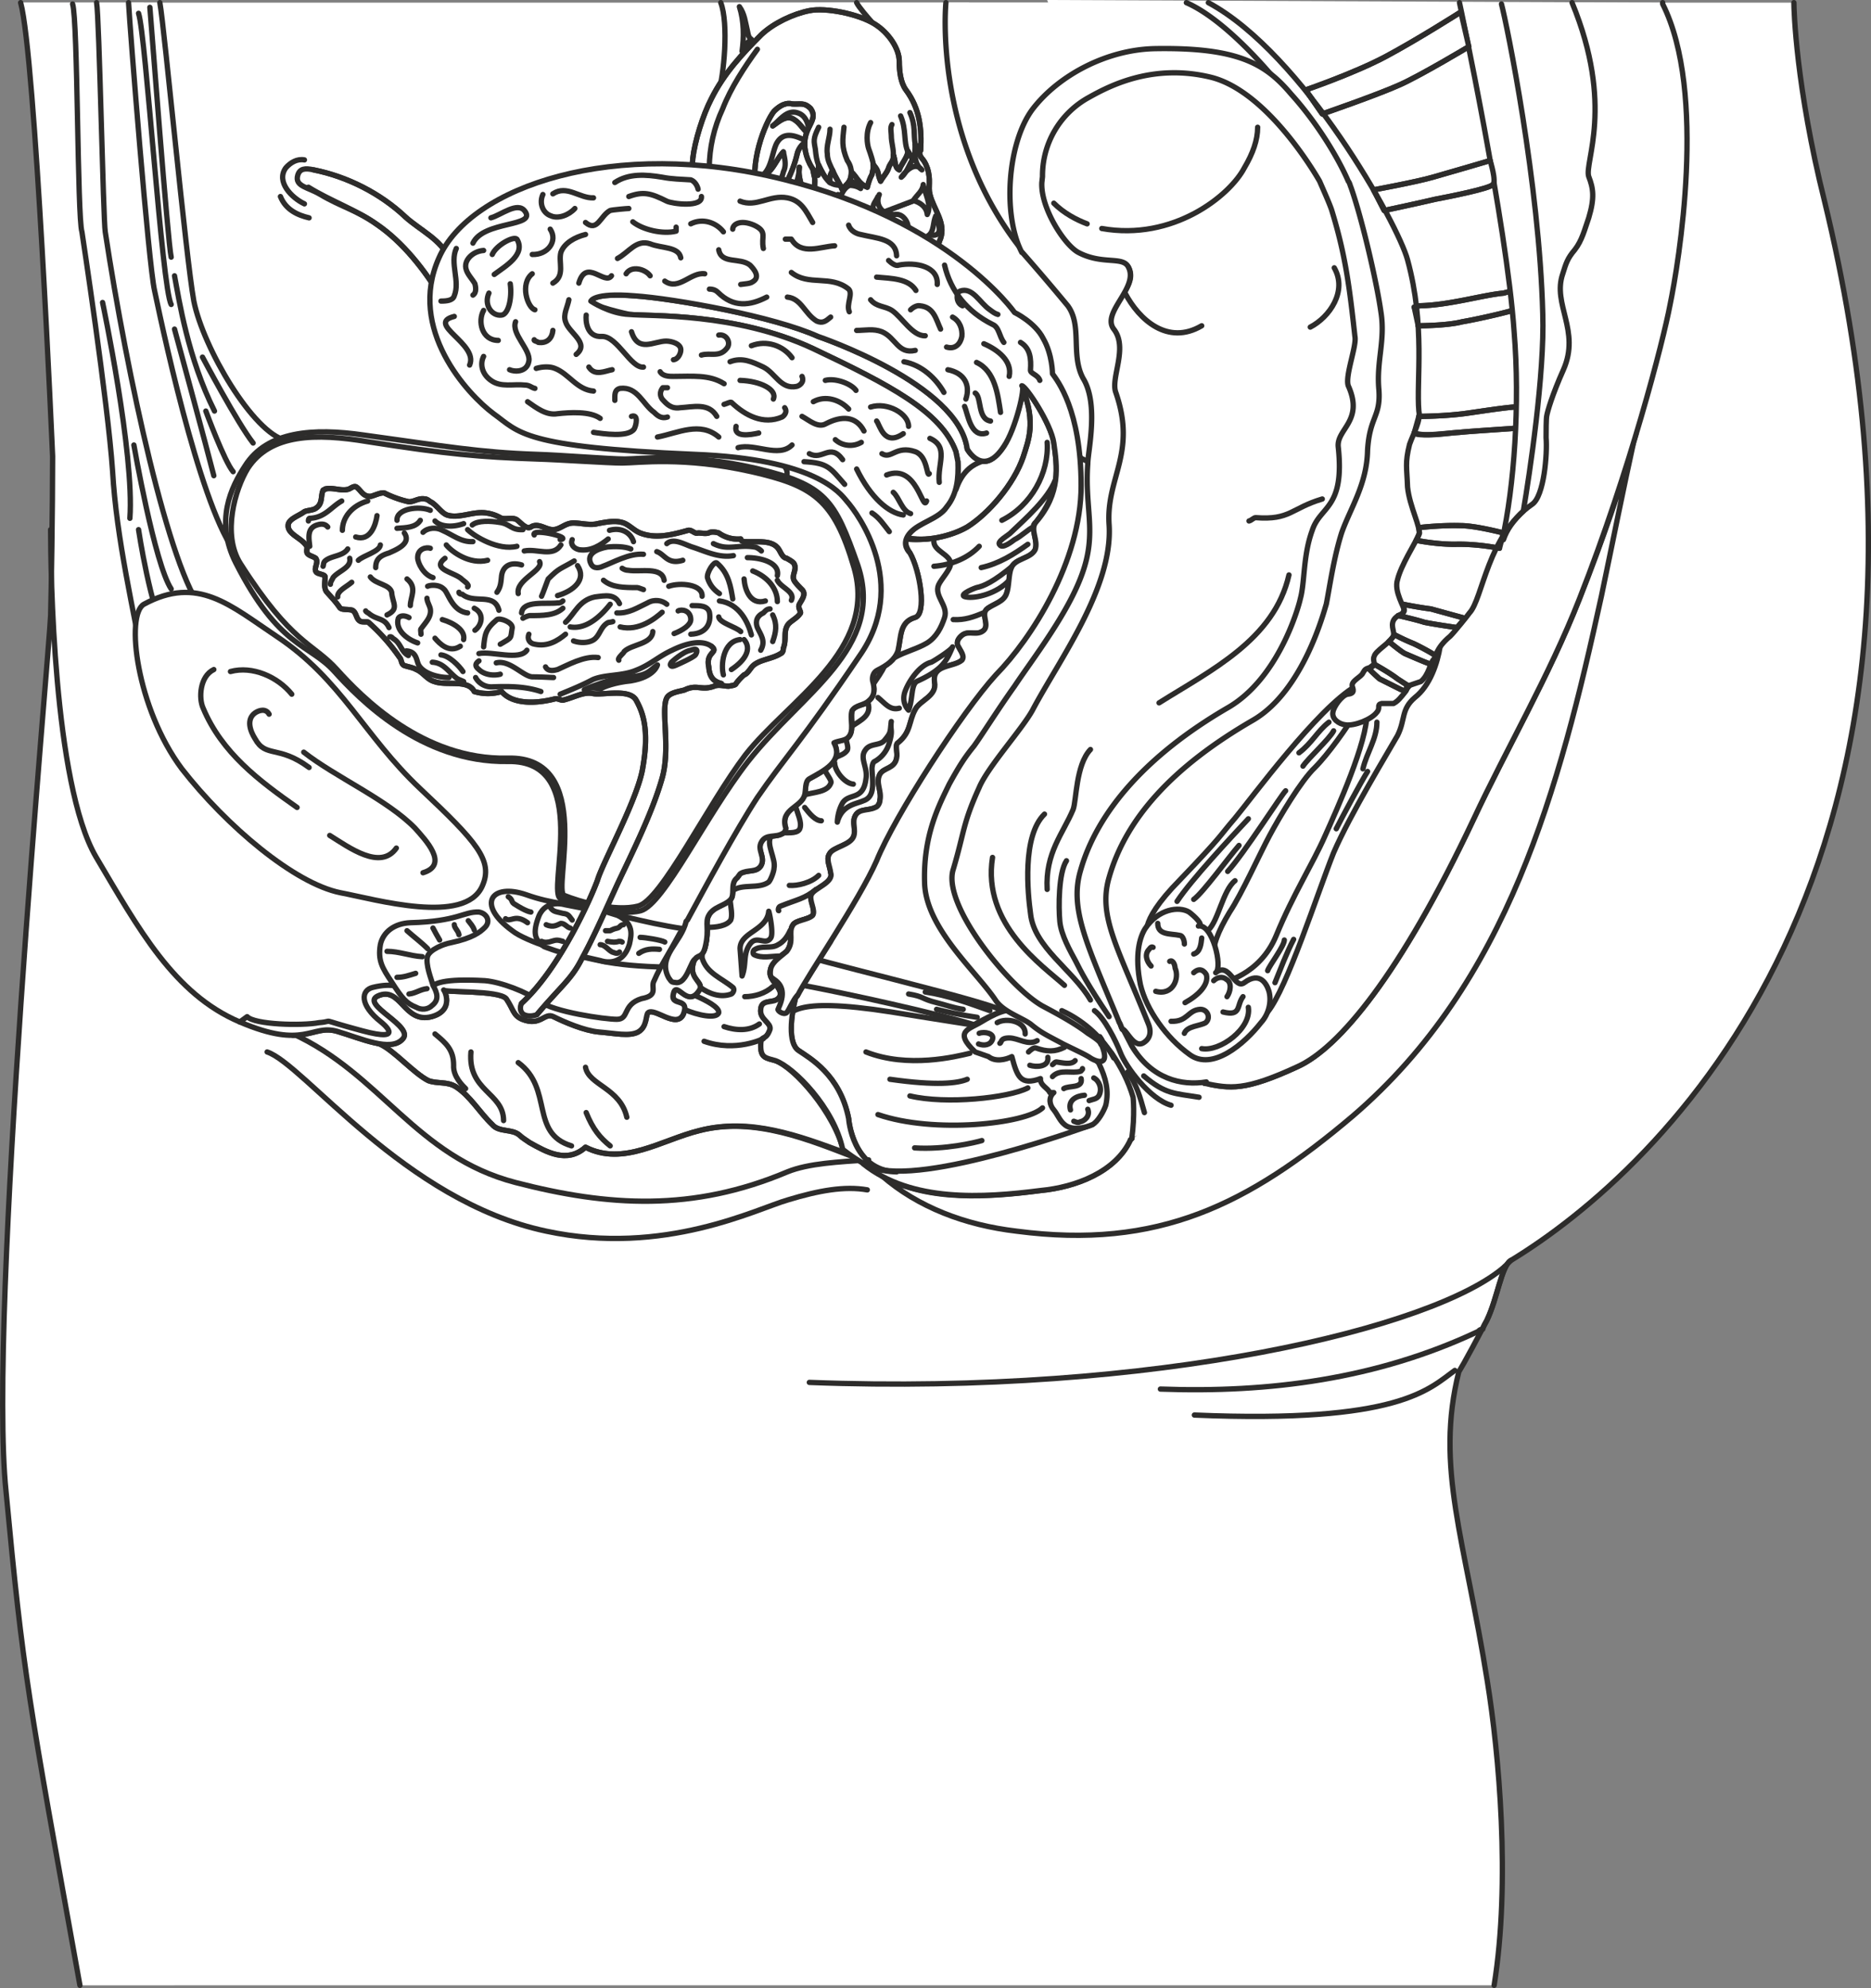 <svg xmlns="http://www.w3.org/2000/svg" width="269.639" height="286.464" viewBox="0 0 202.229 214.848"><rect x="0" y="0" width="202.229" height="214.848" fill="#808080" stroke="none"/><path d="M384.83 313.953c0 .72.216 9.072 3.312 21.456 17.496 72.144-17.928 104.76-33.912 114.48-1.008.576-1.44 4.104-2.592 6.48-2.448 4.68-3.024 5.544-3.024 5.544-2.592 10.368.648 18.072 3.096 33.552 1.224 7.632 2.52 21.528.72 32.76H199.574c-5.616-31.176-6.12-33.48-7.992-53.424-1.944-18.792 4.68-90.72 4.824-94.608.072-2.592.216-11.592.216-17.208 0 0-1.872-43.416-3.456-49.032z" style="fill:#fff" transform="translate(-190.935 -313.665)"/><path d="m313.118 436.857.144-.144-.144.144c-1.584 3.456-5.904 5.112-9.72 5.472-5.472.72-12.024 1.224-17.064-1.512l-.072-.072c3.888 3.384 9 5.328 14.544 5.976 15.336 2.016 25.056-2.88 36.36-12.456 16.776-14.4 22.32-35.424 26.856-56.16 1.224-5.832 2.304-11.304 3.528-16.848l.216-.72c-1.512 5.472-3.672 11.664-6.12 17.856-3.312 8.424-7.848 16.128-11.448 23.832-7.92 16.776-14.544 24.696-19.008 26.712-5.76 2.664-7.272 2.376-10.08 1.8l-.288.072c-.576 0-1.296 0-1.8.432-.216.216-.288.576-.576.576-.432.144-.792.144-1.08.288-.72.648-1.152 2.016-2.232 2.16-.792.072-1.224 1.296-1.584 1.944-.216.216-.432.432-.648.72v-.072z" style="fill:#fff;stroke:#2d2c2b;stroke-width:.576;stroke-linecap:round;stroke-linejoin:round;stroke-miterlimit:10.433" transform="translate(-190.935 -313.665)"/><path d="M295.694 313.953s4.248 18.648 6.048 21.24c10.656 15.552 9 28.8 9 28.8-.936 4.464-11.448-8.064-11.448-8.064l-22.176-10.512s-19.512-14.112-20.592-10.584c0 0 17.28-1.728 20.52-7.632 3.168-5.904 2.016-11.448.864-13.248z" style="fill:#fff" transform="translate(-190.935 -313.665)"/><path d="M196.622 370.689v-7.704s-1.872-43.416-3.456-49.032h13.32s5.4 50.832 13.032 53.64c7.632 2.664 54.216-1.584 54.216-1.584s1.872.288 2.232-.936c.288-1.296-2.016-2.376-2.016-2.376l32.256-2.448s.792 3.024 2.088 3.24c1.224.216 1.656-1.152 1.656-1.152l1.872-28.728-7.704-19.944 66.528.288v.144c4.824 9.576 1.728 28.008.792 32.544-.72 3.816-4.32 17.856-9.792 31.752-3.312 8.424-7.848 16.128-11.448 23.832-7.92 16.776-14.544 24.696-19.008 26.712-5.04 2.304-6.768 2.376-9.072 2.016-.072 0-.144 0-.144-.144-.36 0-8.568 5.832-8.856 6.048l.144-.144-.144.144c-1.584 3.456-5.904 5.112-9.72 5.472-6.192.792-13.968 1.296-19.152-2.88l.432-.432c-1.8-1.656-2.016-4.464-2.016-4.464-.936-4.752-4.248-6.552-5.4-7.344-1.224-.792-.792-3.888-.36-5.616.648-1.512 6.768-10.224 8.784-14.904 1.944-4.824 9.216-16.056 12.888-20.088 3.816-3.888-16.848-19.656-16.128-18.792 1.224 1.368 6.84 9 1.368 16.776-6.192 9.144-8.208 11.16-11.016 15.264-2.664 4.104-6.912 11.88-8.352 14.616-1.512 2.808-2.016 3.384-2.808 5.184-.432.72.576 1.584-1.368 1.944-2.088.648-1.296 2.232-2.664 2.232-1.296 0-6.84-.792-8.352-1.944-1.368-1.008-4.176-2.088-5.904-2.232-9-.504-4.608 2.16-6.48 2.232-1.944.216-1.44-2.52-5.616-1.512-1.296.288-1.512 1.872.864 3.744 0 0 2.952 2.304-2.088.936-5.112-1.368-2.664-1.008-4.608-.864-1.872.36-6.984.216-7.776-.648l-.792.576c-7.128-3.024-10.944-10.08-15.552-17.856-4.608-7.92-4.896-31.032-4.896-35.352z" style="fill:#fff" transform="translate(-190.935 -313.665)"/><path d="M268.838 313.953c.864 2.232.36 7.92-.288 9.864 0 0 6.264-8.064 9.72-8.496 3.384-.504 7.272 1.44 8.352 2.376.36.288-2.592-2.736-3.096-3.744z" style="fill:#fff" transform="translate(-190.935 -313.665)"/><path d="M286.622 317.697c.36.288-2.592-2.736-3.096-3.744m-14.688 0c.864 2.232.36 7.92-.288 9.864" style="fill:none;stroke:#2d2c2b;stroke-width:.576;stroke-linecap:round;stroke-linejoin:round;stroke-miterlimit:10.433" transform="translate(-190.935 -313.665)"/><path d="M291.446 334.689c.432 1.656 1.728 3.024 1.152 4.752-.648 1.368.288 2.16-.504 3.888-.36.72-11.016-2.808-12.024-4.32z" style="fill:#fff;stroke:#2d2c2b;stroke-width:.576;stroke-linecap:round;stroke-linejoin:round;stroke-miterlimit:10.433" transform="translate(-190.935 -313.665)"/><path d="M291.446 334.689c.432 1.656 1.728 3.024 1.152 4.752-.648 1.368.288 2.16-.504 3.888-.36.72-11.016-2.808-12.024-4.32" style="fill:none;stroke:#2d2c2b;stroke-width:.576;stroke-linecap:round;stroke-linejoin:round;stroke-miterlimit:10.433" transform="translate(-190.935 -313.665)"/><path d="M280.07 339.009c-.72-1.152-.36-2.808-1.224-3.816-1.8-1.944-1.296-3.96-.216-6.264.432-1.008 9.504-3.096 10.008-2.808 1.296.792 1.44 2.304 1.656 3.816.072 1.008.432.648.864 1.872.432 1.296.072 2.016.288 2.88z" style="fill:#fff;stroke:#2d2c2b;stroke-width:.576;stroke-linecap:round;stroke-linejoin:round;stroke-miterlimit:10.433" transform="translate(-190.935 -313.665)"/><path d="M280.07 339.009c-.72-1.152-.36-2.808-1.224-3.816-1.8-1.944-1.296-3.96-.216-6.264.432-1.008 9.504-3.096 10.008-2.808 1.296.792 1.44 2.304 1.656 3.816.072 1.008.432.648.864 1.872.432 1.296.072 2.016.288 2.88" style="fill:none;stroke:#2d2c2b;stroke-width:.576;stroke-linecap:round;stroke-linejoin:round;stroke-miterlimit:10.433" transform="translate(-190.935 -313.665)"/><path d="M283.814 337.929c-.432-.072-1.08-.288-1.368-.72-.288-.36-.576-1.008-.72-1.512-.072-.864.504-1.944 1.296-2.088.648-.072-2.448-.504-2.664-1.296-.288-1.368 1.872-4.392.36-4.824-1.368-.288-1.512 1.728-1.512 1.728-1.152 1.512-1.584 3.816-.648 5.184 1.08 1.8 1.512 3.24 2.16 4.752z" style="fill:#fff;stroke:#2d2c2b;stroke-width:.576;stroke-linecap:round;stroke-linejoin:round;stroke-miterlimit:10.433" transform="translate(-190.935 -313.665)"/><path d="M281.51 334.689c0 .864.144 2.016 1.008 2.304-.504-.072-1.152-.072-1.44-.576-.36-.72.432-1.08.432-1.728zm-.864-2.664c-.072.288.072.504.288.504 1.224.288 2.088.504 3.024 1.512-1.08-.72-2.304 0-3.312-.648-.216-.072 0-.792 0-1.368z" style="fill:#fff;stroke:#2d2c2b;stroke-width:.576;stroke-linecap:round;stroke-linejoin:round;stroke-miterlimit:10.433" transform="translate(-190.935 -313.665)"/><path d="M285.974 334.689c-.504 1.152.36 2.232 1.656 2.16.72-.144 1.296.504 1.44 1.152-.216 0-.288-.144-.432-.144-1.296.072-2.52-.216-3.168-1.368-.432-.576.072-.936.36-1.584z" style="fill:#fff" transform="translate(-190.935 -313.665)"/><path d="M285.974 334.689c-.504 1.152.36 2.232 1.656 2.16.72-.144 1.296.504 1.44 1.152-.216 0-.288-.144-.432-.144-1.296.072-2.52-.216-3.168-1.368-.432-.576.072-.936.36-1.584" style="fill:none;stroke:#2d2c2b;stroke-width:.576;stroke-linecap:round;stroke-linejoin:round;stroke-miterlimit:10.433" transform="translate(-190.935 -313.665)"/><path d="M290.726 333.609c.216 1.08.936 2.232.432 3.24-.072-.792-.72-1.296-1.512-1.512.432-.648 1.008-1.008 1.08-1.728zm-.144-1.584c-.432-.288-.72-.936-.72-1.512-.576.576-.792 1.728-1.512 2.304.504-.72 1.512-1.728 2.232-.792zm.648 7.128c.72-.432.504-1.512.864-2.16-.144 0 .288.504.288.648 0 .288.072.576.072.864 0 .504-.504.72-1.008.504l-.072.144h-.144zm-10.152-.504c-.432-1.008-.504-1.728-.648-2.304-.072-.792-.864-1.224-1.296-2.016-.288-.576 0-1.08-.216-1.728-.288-1.8-1.008-2.808-.36-4.464.576-2.16.864-3.312-.936-3.6-3.816-.648-5.976 5.04-5.616 9.072.432 4.248 3.096 7.2 3.096 7.2z" style="fill:#fff;stroke:#2d2c2b;stroke-width:.576;stroke-linecap:round;stroke-linejoin:round;stroke-miterlimit:10.433" transform="translate(-190.935 -313.665)"/><path d="M281.078 338.649c-.432-1.008-.504-1.728-.648-2.304-.072-.792-.864-1.224-1.296-2.016-.288-.576 0-1.08-.216-1.728-.288-1.8-1.008-2.808-.36-4.464" style="fill:none;stroke:#2d2c2b;stroke-width:.576;stroke-linecap:round;stroke-linejoin:round;stroke-miterlimit:10.433" transform="translate(-190.935 -313.665)"/><path d="M278.342 328.137c.072-.936-.288-1.944-1.08-2.232-1.224-.504-2.016.72-2.808 1.368.648-.432 1.512-1.296 2.376-.648.576.36.936 1.08 1.512 1.512zm-.216.792c-1.224-.648-2.592-1.152-3.312.36-.504 1.224-.504 2.592-1.584 3.456 1.224-.432 1.512-1.728 2.376-2.664.144.72.36 1.44 0 2.16-.144.792-1.872 4.464-1.44 5.688-.144-.576.288-1.8.576-2.304 1.008-1.872 1.872-3.24 2.376-5.4a2.233 2.233 0 0 1 1.008-1.296zm-.792 2.808c-.072 2.448-2.232 4.968-.72 7.416.144-1.296 1.008-2.448 1.152-3.744.144-1.296-.648-2.376-.432-3.672z" style="fill:#fff;stroke:#2d2c2b;stroke-width:.576;stroke-linecap:round;stroke-linejoin:round;stroke-miterlimit:10.433" transform="translate(-190.935 -313.665)"/><path d="M274.454 327.273c.648-.432 1.512-1.296 2.376-.648.576.36.936 1.08 1.512 1.512m-4.176 9.792c-.144-.576.288-1.8.576-2.304 1.008-1.872 1.872-3.24 2.376-5.4a2.233 2.233 0 0 1 1.008-1.296m-4.896 3.816c1.224-.432 1.512-1.728 2.376-2.664m1.008 9.072c.144-1.296 1.008-2.448 1.152-3.744.144-1.296-.648-2.376-.432-3.672" style="fill:none;stroke:#2d2c2b;stroke-width:.576;stroke-linecap:round;stroke-linejoin:round;stroke-miterlimit:10.433" transform="translate(-190.935 -313.665)"/><path d="M297.638 354.057c-1.152-.504-6.048-2.808-9.288-4.536-2.592-1.368-4.032-2.808-6.192-4.464-.936-.792-2.808-1.8-3.816-2.592-2.088-1.728-3.888-3.168-5.184-5.616-.216-.504-.144-1.512-.36-2.16-1.008-3.24.864-7.848 1.8-9 1.008-1.008 1.728-.864 1.944-.792.864.072 1.296-.216 2.016.504.864 1.224-.648 1.872-.648 3.816 0 1.008.432 2.376 1.44 3.384 0-.36.072-.792.072-1.08.288.576.648 1.368 1.224 1.872-.072-.504 0-.864.288-1.296.288.72.792 1.44 1.008 2.016.432-.504 1.008-.72 1.008-1.872.576.504.792 1.296 1.728 1.656.144-.576.288-1.008.504-1.368.144-.792.144-.432.144-1.08.72.864.36.792.792 1.8.216-.432.72-.936.864-1.44.144-.504.576-.72.504-1.368.288.576.072 1.296.648 1.584.144-.504.936-1.44.936-2.016.216.288.288.576.576.936.216-.432.216-1.224.216-1.656.216.216.432.432.576.648.144-2.304-.072-4.536-1.584-6.552-.576-.792-.72-2.016-.72-3.096 0-1.368-1.152-3.096-2.664-4.032-1.728-1.08-5.256-1.8-7.056-1.44-1.8.36-3.888 1.368-5.184 2.592-2.088 2.088-4.032 4.176-5.4 6.912-.936 1.8-1.8 4.608-2.016 6.48-.72 8.64 4.32 13.32 10.512 17.928 3.816 2.736 9.792 5.904 15.408 7.56z" style="fill:#fff" transform="translate(-190.935 -313.665)"/><path d="M297.638 354.057c-1.152-.504-6.048-2.808-9.288-4.536-2.592-1.368-4.032-2.808-6.192-4.464-.936-.792-2.808-1.8-3.816-2.592-2.088-1.728-3.888-3.168-5.184-5.616-.216-.504-.144-1.512-.36-2.16-1.008-3.24.864-7.848 1.8-9 1.008-1.008 1.728-.864 1.944-.792.864.072 1.296-.216 2.016.504.864 1.224-.648 1.872-.648 3.816 0 1.008.432 2.376 1.44 3.384 0-.36.072-.792.072-1.08.288.576.648 1.368 1.224 1.872-.072-.504 0-.864.288-1.296.288.72.792 1.44 1.008 2.016.432-.504 1.008-.72 1.008-1.872.576.504.792 1.296 1.728 1.656.144-.576.288-1.008.504-1.368.144-.792.144-.432.144-1.08.72.864.36.792.792 1.8.216-.432.72-.936.864-1.44.144-.504.576-.72.504-1.368.288.576.072 1.296.648 1.584.144-.504.936-1.44.936-2.016.216.288.288.576.576.936.216-.432.216-1.224.216-1.656.216.216.432.432.576.648.144-2.304-.072-4.536-1.584-6.552-.576-.792-.72-2.016-.72-3.096 0-1.368-1.152-3.096-2.664-4.032-1.728-1.08-5.256-1.8-7.056-1.44-1.8.36-3.888 1.368-5.184 2.592-2.088 2.088-4.032 4.176-5.4 6.912-.936 1.8-1.8 4.608-2.016 6.48-.72 8.64 4.32 13.32 10.512 17.928 3.816 2.736 9.792 5.904 15.408 7.56" style="fill:none;stroke:#2d2c2b;stroke-width:.576;stroke-linecap:round;stroke-linejoin:round;stroke-miterlimit:10.433" transform="translate(-190.935 -313.665)"/><path d="M287.342 327.129c-.216.36-.072.792-.072 1.152 0 .864.288 1.512.216 2.304 0-.072 0-.072.072-.072m-8.136 1.007c-.216-.503-.288-1.007-.36-1.727-.144-.864-.288-1.08.36-2.376m1.512 4.68c-.216-.504-.576-1.08-.576-1.8-.144-.864.288-1.8.288-2.664m1.512-.216c-.144 1.368-.288 2.088.36 3.6.36.504.432 1.008.432 1.224m2.088-5.328c-.576 1.08-.36 2.376-.216 2.808.216.576.504 1.512.504 1.728" style="fill:none;stroke:#2d2c2b;stroke-width:.576;stroke-linecap:round;stroke-linejoin:round;stroke-miterlimit:10.433" transform="translate(-190.935 -313.665)"/><path d="M278.342 342.465c-2.088-1.728-3.888-3.168-5.184-5.616-.216-.504-.144-1.512-.36-2.16-1.008-3.24.864-7.848 1.8-9 1.008-1.008 1.728-.864 1.944-.792.864.072 1.296-.216 2.016.504.864 1.224-.648 1.872-.648 3.816 0 1.008.432 2.376 1.44 3.384 0-.36.072-.792.072-1.08.288.576.648 1.368 1.224 1.872-.072-.504 0-.864.288-1.296.288.72.792 1.44 1.008 2.016.432-.504 1.008-.72 1.008-1.872.576.504.792 1.296 1.728 1.656.144-.576.288-1.008.504-1.368.144-.792.144-.432.144-1.08.72.864.36.792.792 1.8.216-.432.72-.936.864-1.44.144-.504.576-.72.504-1.368.288.576.072 1.296.648 1.584.144-.504.936-1.44.936-2.016.216.288.288.576.576.936.216-.432.216-1.224.216-1.656.216.216.432.432.576.648.144-2.304-.072-4.536-1.584-6.552-.576-.792-.72-2.016-.72-3.096 0-1.368-1.152-3.096-2.664-4.032-1.728-1.08-5.256-1.8-7.056-1.44-1.8.36-3.888 1.368-5.184 2.592-2.088 2.088-4.032 4.176-5.4 6.912-.936 1.8-1.8 4.608-2.016 6.48-.72 8.64 4.32 13.32 10.512 17.928" style="fill:none;stroke:#2d2c2b;stroke-width:.576;stroke-linecap:round;stroke-linejoin:round;stroke-miterlimit:10.433" transform="translate(-190.935 -313.665)"/><path d="M273.158 344.553c-1.728-1.944-3.528-3.744-4.32-6.192-1.656-4.32-1.728-8.784.216-12.96.864-2.232 2.376-4.536 3.744-6.408" style="fill:none;stroke:#2d2c2b;stroke-width:.576;stroke-linecap:round;stroke-linejoin:round;stroke-miterlimit:10.433" transform="translate(-190.935 -313.665)"/><path d="M328.742 322.233s-5.112-6.336-9.576-8.28h-25.992s-1.512 15.048 8.712 27.36c0 0-1.584-15.624 6.912-18.648 8.568-2.952 15.12-2.952 19.944-.432z" style="fill:#fff" transform="translate(-190.935 -313.665)"/><path d="M219.806 427.353c3.96 1.296 14.832 16.128 30.168 19.368 12.744 2.736 22.824-2.448 26.136-3.384 3.312-1.008 6.12-1.512 8.568-1.08m63.504 19.512c-2.808 2.016-5.976 5.76-28.152 4.824" style="fill:none;stroke:#2d2c2b;stroke-width:.576;stroke-linecap:round;stroke-linejoin:round;stroke-miterlimit:10.433" transform="translate(-190.935 -313.665)"/><path d="M204.83 313.953c.144 2.736 2.16 28.296 2.808 31.104 1.296 6.192 5.472 25.2 9.216 28.872 0 0-.864-5.832 1.08-7.632 2.016-1.944 3.888-5.04 3.888-5.04-3.528-.792-8.928-10.008-9.936-15.048-.864-4.752-3.168-29.448-3.672-32.256z" style="fill:#fff" transform="translate(-190.935 -313.665)"/><path d="M204.83 313.953c.144 2.736 2.16 28.296 2.808 31.104 1.296 6.192 5.472 25.2 9.216 28.872 0 0-.864-5.832 1.08-7.632 2.016-1.944 3.888-5.04 3.888-5.04-3.528-.792-8.928-10.008-9.936-15.048-.864-4.752-3.168-29.448-3.672-32.256" style="fill:none;stroke:#2d2c2b;stroke-width:.576;stroke-linecap:round;stroke-linejoin:round;stroke-miterlimit:10.433" transform="translate(-190.935 -313.665)"/><path d="M281.726 432.897c1.728 1.656-.576 5.472 3.456 6.912 5.472 2.16 23.832-4.608 23.832-4.608s-2.52-.432-3.096-3.384c-.576-3.024-8.208-7.128-8.208-7.128s-7.416-1.152-10.44-1.656c-11.16-1.728-10.728.216-12.168 1.152-1.296 1.152 6.624 8.712 6.624 8.712zm-32.76-69.624c-6.192-.216-9.576-.504-18.288-1.872-5.616-.936-10.512-.864-12.96 2.88-1.368 2.232-2.808 7.128-.792 10.296 5.544 8.712 7.848 8.568 10.44 11.448 2.592 2.88 9.288 9.792 18.432 9.576 9.576-.288 4.824 14.328 6.12 14.832 1.584.648 5.472 1.8 7.992 1.152 2.52-.648 7.488-10.944 11.592-16.344 4.536-5.832 14.328-11.304 11.736-20.232-2.16-7.416-4.464-8.856-11.088-10.368-7.344-1.656-12.24-.936-13.968-.936-1.584 0-6.768-.36-9.216-.432z" style="fill:#fff;stroke:#2d2c2b;stroke-width:.576;stroke-linecap:round;stroke-linejoin:round;stroke-miterlimit:10.433" transform="translate(-190.935 -313.665)"/><path d="M297.782 427.857c.72.576 1.8.36 2.52 0 .576 2.16.936 3.168 3.096 2.376-.072.72.792 1.008 1.008 1.512h.432c-.648.576-.432 1.368 0 1.872.36.432.648 1.152 1.08 1.512.792.792 2.304.432 3.096.072.576-.288 1.224-1.44 1.44-2.088.36-1.584 0-2.952-.72-4.464-.144-.432-2.448-2.016-3.816-2.736-2.088-1.008-2.376-2.52-4.68-3.024-1.44-.36-2.808.36-4.248 1.224-1.296.792-3.024 1.008-.648 3.24z" style="fill:#fff;stroke:#2d2c2b;stroke-width:.576;stroke-linecap:round;stroke-linejoin:round;stroke-miterlimit:10.433" transform="translate(-190.935 -313.665)"/><path d="M285.83 434.12c6.048 2.089 15.984 1.009 17.784-.72m-19.08-6.047c4.536 1.8 9.72.504 11.232.144m-6.48 4.608c3.888.936 10.656.216 12.744-.864m-12.24 6.479c3.24.217 6.552-.575 7.272-.791m-9.936-6.624c5.04.72 7.344.432 8.352 0" style="fill:none;stroke:#2d2c2b;stroke-width:.576;stroke-linecap:round;stroke-linejoin:round;stroke-miterlimit:10.433" transform="translate(-190.935 -313.665)"/><path d="M198.782 314.097c.576 1.8.504 23.04 1.008 24.624 0 0 2.808 18.432 3.312 25.848.432 7.416 2.232 14.832 3.672 22.68 0 0-.864-8.424 4.824-7.56 1.44.216 1.296 0 1.296 0-3.672-4.392-8.208-25.344-10.584-40.968-.216-1.224-.648-23.328-.936-24.768z" style="fill:#fff" transform="translate(-190.935 -313.665)"/><path d="M198.782 314.097c.576 1.8.504 23.04 1.008 24.624 0 0 2.808 18.432 3.312 25.848.432 7.416 2.232 14.832 3.672 22.68 0 0-.864-8.424 4.824-7.56 1.44.216 1.296 0 1.296 0-3.672-4.392-8.208-25.344-10.584-40.968-.216-1.224-.648-23.328-.936-24.768m47.592 48.816c-6.264-.216-9.792-.864-18.72-2.088-5.472-.792-10.44-.432-12.816 3.312-1.512 2.304-3.312 5.976-1.008 10.512 4.68 9.216 7.92 8.712 10.656 11.736 2.664 2.952 9.36 9.864 18.72 9.72 9.288-.216 4.104 14.328 5.76 14.832 1.728.576 6.12 1.944 8.64 1.296 2.52-.72 6.984-10.224 11.592-16.128 5.832-7.416 14.832-12.24 11.88-21.168-2.52-7.2-3.456-8.712-11.016-10.512-7.416-1.728-12.528-1.008-14.184-1.008-1.656 0-6.984-.432-9.504-.504z" style="fill:none;stroke:#2d2c2b;stroke-width:.576;stroke-linecap:round;stroke-linejoin:round;stroke-miterlimit:10.433" transform="translate(-190.935 -313.665)"/><path d="M202.022 346.353s3.456 16.344 2.952 23.328m.432-7.921s2.232 12.817 4.032 15.553m-3.528-6.408s1.296 8.712 3.096 11.736m93.096 44.712c.216-.216.576-.504.792-.432 1.224.432 2.088.432 3.096-.072m1.152 1.44c-.432.504-1.44.216-2.016.144-.216 0-.288.216-.432.288m0 1.296c.792-.864 2.16-.288 3.024-.576.072 0 .216-.216.216-.288v.072m-2.016 2.088c.576-.36 2.088 0 1.872-1.08m1.368-.073c.576.289.936 1.153.576 1.873-.216.432-.72.432-1.08.576m-.504-.576c-.936.072-1.8.576-1.512 1.584m.36 1.223c.216.073.432.217.648.073.504-.072 1.152-.648.864-1.368m-6.264-4.752c.648.216 2.088.216 1.944-.864m-2.448-2.52c.072-1.368-2.016-1.8-3.024-1.224m4.32 1.944c-1.008.576-2.016-.288-3.024-.288s-.792.504-1.008.576m-2.232-1.08c.576-.216 1.656 0 1.44.648-.216.648-.936.72-1.512.504" style="fill:none;stroke:#2d2c2b;stroke-width:.576;stroke-linecap:round;stroke-linejoin:round;stroke-miterlimit:10.433" transform="translate(-190.935 -313.665)"/><path d="M268.118 414.393c-4.896-.36-7.992-1.296-13.032-2.448-2.304-.576-4.464-.576-7.272-1.584-3.744-1.296-5.472 1.008-1.512 3.888 1.512 1.224 6.48 2.592 6.408 2.592 3.384.648 4.68 1.44 13.824 1.368zm9.216 5.687c5.112.937 15.12 3.169 18.864 4.32l1.512-.791 1.584-.72c-1.728-1.08-23.256-6.12-20.736-5.832z" style="fill:#fff;stroke:#2d2c2b;stroke-width:.576;stroke-linecap:round;stroke-linejoin:round;stroke-miterlimit:10.433" transform="translate(-190.935 -313.665)"/><path d="M297.926 422.889c-2.232-.792-4.536-1.656-6.984-2.016m-1.8.216c1.728.288 1.296.504 3.024.936.864.216 1.872.576 2.88.72m-2.88 0c1.08.288 2.88.648 4.392.864m-50.688-13.032c.576.36.216.576.792.864.216.144 1.152.72 1.656.792m-2.736.72c.576.432 1.008-.576 2.376.432m12.168 1.584c.504 0 2.304.288 2.664.504m-2.808 1.224c.72-.504 1.44-.504 2.232-.432" style="fill:none;stroke:#2d2c2b;stroke-width:.576;stroke-linecap:round;stroke-linejoin:round;stroke-miterlimit:10.433" transform="translate(-190.935 -313.665)"/><path d="m254.582 411.945-2.592-.504s-2.016-.648-2.808 1.224c-.72 1.872-.432 2.592.576 3.312 0 0 2.016.792 3.024.864 1.008.144 3.096.648 3.096.648s2.304.864 3.096-1.8c.216-1.008.504-2.232-1.296-3.096l-1.152-.36z" style="fill:#fff;stroke:#2d2c2b;stroke-width:.576;stroke-linecap:round;stroke-linejoin:round;stroke-miterlimit:10.433" transform="translate(-190.935 -313.665)"/><path d="M252.782 413.097c-.36-.432-.36-.648-1.008-.72-.792-.216-1.008-.144-1.368-.648m-.936 3.671c.216.073.288.145.792.073.792-.216.792-.288 1.512-.072m-1.8-1.801c.792.36 1.224 0 1.584-.143.432 0 .648.432 1.008.504m3.816.288h.504c.432-.216.504-.216.792-.288.288-.072.288-.36.648-.36m-2.52 2.159c.504 0 .864.577 1.296.793.576.216.576.144.792 0m-1.296-1.153c.432.073.792.145 1.224 0 .072 0 .288 0 .36.073m-45.36-63.216s3.816 7.2 5.472 9.288m-11.16-47.088c.144 1.656 1.944 25.488 2.304 27m-3.528-26.352c.792 2.304 2.52 29.664 3.528 31.464m.36 2.664s3.6 13.248 4.248 15.84m-.864-6.984s2.016 5.472 2.952 6.552m-6.336-21.168c.504 2.664 1.44 8.856 4.32 14.616" style="fill:none;stroke:#2d2c2b;stroke-width:.576;stroke-linecap:round;stroke-linejoin:round;stroke-miterlimit:10.433" transform="translate(-190.935 -313.665)"/><path d="M346.598 383.505c-.288 1.8-1.08 4.248-2.736 5.544-1.512 1.296-1.008 2.376-1.872 4.104-.936 1.656-5.112 8.496-6.912 12.672-1.728 4.32-5.04 14.688-7.128 17.208 0 0-.072-2.376-1.224-2.16-1.08.072-3.744-1.008-3.744-1.008s4.104-.72 5.904-5.112c1.8-4.392 3.96-7.776 5.256-10.728 1.296-2.88 4.608-10.224 4.536-13.32-.072-.072 7.92-7.2 7.92-7.2zm-9.216 7.344c-.792 1.368-2.88 4.32-4.32 5.76-1.512 1.44-3.816 5.328-4.896 7.344s-3.024 6.336-4.32 8.28c-1.296 2.16-1.872 3.672-1.728 4.968l-3.672-4.464-3.384 2.232s-1.44-1.296 3.384-6.192c4.824-5.04 4.176-4.608 5.976-6.696 1.8-2.16 8.928-11.88 13.032-14.256z" style="fill:#fff;stroke:#2d2c2b;stroke-width:.576;stroke-linecap:round;stroke-linejoin:round;stroke-miterlimit:10.433" transform="translate(-190.935 -313.665)"/><path d="M314.198 420.08c.648 2.737 2.808 5.76 5.328 7.56 2.448 1.8 5.904-1.151 7.704-3.455.864-.936 1.152-2.304.864-3.384-.216-.72-.936-2.232-2.664-.936-1.08.792-1.584-2.304-3.096-1.08.792-.576-.36-5.328-1.872-5.04.648-.072-.432-1.08-1.008-1.512-1.08-.648-3.312-.36-4.752 1.8-.576.936-1.152 2.808-.504 6.048z" style="fill:#fff;stroke:#2d2c2b;stroke-width:.576;stroke-linecap:round;stroke-linejoin:round;stroke-miterlimit:10.433" transform="translate(-190.935 -313.665)"/><path d="M315.854 420.8c1.872.505 2.592-1.44 2.088-2.52 0-.287-.216-.935-.576-.72m.144 6.48c1.8.073 1.8-1.223 3.168-1.295.792 0 1.152.936.576 1.44-.576.36-2.016.36-2.304 1.152m6.912-2.808c.36 2.304-3.096 4.824-5.04 4.464m2.736-5.616c.36-.504.576-1.512-.072-1.872-.432-.36-1.008-.216-1.368.144m-3.096 2.376c1.44-.792 2.592-1.944 2.304-3.024 0 0-.504-1.008-1.368-.216m.864-3.745c-.072.649-.144 1.513-.864 1.729m-4.392-.72c-.216-.144-.36.144-.432.216-.504.504-.288 1.296.216 1.8m.72-4.608c0 1.296 1.368 1.08 2.376 1.296.288 0 .504.504.504.936m16.128-23.04c-.432.864-2.736 2.952-3.312 3.816m-1.872 2.664c-.36.288-4.536 6.84-6.264 8.712m-5.472 3.239c1.512-2.303 5.76-6.84 7.704-8.927m-5.904 8.712c1.008-.72 3.816-4.608 4.896-5.832m-.432 3.816c-1.296 1.008-1.8 4.32-2.88 5.328m18.216-22.464c0 1.8-1.08 3.24-1.512 5.04m.504.287c-.648 1.009-2.88 5.185-3.384 6.193m-4.608 11.952c-.792 1.512-1.368 3.096-2.016 4.68m1.008-4.608c0 .648-1.656 2.808-1.8 3.312m3.384-23.544c1.368-1.008 2.016-2.376 3.24-3.312" style="fill:none;stroke:#2d2c2b;stroke-width:.576;stroke-linecap:round;stroke-linejoin:round;stroke-miterlimit:10.433" transform="translate(-190.935 -313.665)"/><path d="M360.854 313.953c4.608 11.16 1.296 17.28 1.8 18.792.504 1.296.648 2.304 0 4.464-.432 1.224-.72 2.448-1.512 3.456-.792.936-.936 1.44-1.296 2.592-1.152 3.312 1.944 6.12.072 10.368-1.224 2.736-1.728 4.536-1.8 4.968-.072.288-.072 1.8-.072 2.376.144 1.728-.216 6.336-1.512 7.2-4.824 3.312-5.328 10.224-6.768 11.736-.144.216-1.584 2.016-2.088 2.52-1.584 1.296-1.584 2.376-1.8 2.52-.36.36-.504 1.656-1.368 2.376-.216.072-1.296.432-1.44.504-.216.072 0 .36-.216.576-.576.72-.792 1.008-1.296 1.296h-1.296c-.576.144-.072.432-.504.936-.576.792-2.448 1.512-3.384 1.368-.72-.072-1.512-.648-1.368-1.368.072-.576.936-1.8 1.584-1.944.864-.072.576-.576.504-.864-.144-.576 1.008-1.008 1.152-1.44.432-.792.648-.288 1.152-.792.216-.288-.144-.576.072-1.008.144-.576 1.584-1.368 2.016-2.088.288-.504-.288-1.08.072-1.8.432-.72 1.008-.504 1.152-1.008.072-.36-1.152-2.088-.72-3.384.36-1.512 1.872-3.888 2.304-4.824.288-.72-1.008-3.024-1.224-5.184-.072-2.088-.288-2.592.216-4.608.432-1.224 1.224-2.52 1.008-3.6-.288-3.312.72-9.216-1.224-16.344-1.008-3.816-11.232-22.248-21.528-27.792z" style="fill:#fff" transform="translate(-190.935 -313.665)"/><path d="M341.99 387.033c-.936-.72-2.52-1.584-2.52-1.584l-.576.432c-.144 0 1.152 1.152 1.152 1.152l2.304 1.152.504.144.36-.504zm1.728-3.816a22.636 22.636 0 0 1-2.016-.936l-.648.72s1.296 1.08 1.728 1.296c.504.216 2.304 1.008 2.808 1.152 0 0 .576-.72.576-.864 0-.072-1.368-.864-2.448-1.368zm1.872-3.744c-1.224-.144-3.024-.504-3.024-.504s.504.936-.504 1.224c0 0 1.944.432 2.808.72 1.008.216 3.528.576 3.528.576l.864-1.008s-2.376-.648-3.672-1.008zm3.24-9c1.584 0 4.608.792 4.608.792l-.432 1.656s-2.376-.504-4.824-.432c-2.16 0-4.176-.432-4.176-.432l.36-.792-.072-.576s2.376-.288 4.536-.216zm4.608-25.128c-2.304.216-5.832 1.296-9.072 1.368l-.576.144.432 2.016s3.096 0 4.752-.432c1.728-.288 5.832-1.224 6.264-1.512.288-.288.072-2.088.072-2.088zm-4.32 13.032c2.16-.288 6.408-1.008 6.48-.648.144.432.144 2.16-.288 2.16-.288.072-5.328.36-6.624.504-1.368.072-4.464.504-4.896.072l.504-1.8s2.52 0 4.824-.288z" style="fill:#fff;stroke:#2d2c2b;stroke-width:.576;stroke-linecap:round;stroke-linejoin:round;stroke-miterlimit:10.433" transform="translate(-190.935 -313.665)"/><path d="m343.214 387.825-1.224-.792c-.936-.72-2.52-1.584-2.52-1.584m-.576.431c-.144 0 1.152 1.153 1.152 1.153l2.304 1.152M341.054 383s1.296 1.08 1.728 1.297c.504.216 2.304 1.008 2.808 1.152m.576-.864c0-.072-1.368-.864-2.448-1.368a22.636 22.636 0 0 1-2.016-.936m7.56-1.801s-2.376-.647-3.672-1.007c-1.224-.144-3.024-.504-3.024-.504m-.504 1.224s1.944.432 2.808.72c1.008.216 3.528.576 3.528.576m-4.104-10.8s2.376-.288 4.536-.216c1.584 0 4.608.792 4.608.792m-.432 1.655s-2.376-.503-4.824-.431c-2.16 0-4.176-.432-4.176-.432m11.304-27.217-1.872.505c-2.304.216-5.832 1.296-9.072 1.368l-.576.144m.432 2.016s3.096 0 4.752-.432c1.728-.288 5.832-1.224 6.264-1.512m.072 12.96c-.288.072-5.328.36-6.624.504-1.368.072-3.384.504-4.896.072m.504-1.8s2.52 0 4.824-.288c2.16-.288 6.408-1.008 6.48-.648" style="fill:none;stroke:#2d2c2b;stroke-width:.576;stroke-linecap:round;stroke-linejoin:round;stroke-miterlimit:10.433" transform="translate(-190.935 -313.665)"/><path d="M353.438 371.985c.36-1.08 1.08-2.088 2.16-3.096v-.072c.648-3.816 2.304-14.76 2.088-21.24-.288-10.728-1.152-19.944-4.464-33.624h-4.536s5.112 23.904 5.904 35.568c.648 7.776 0 16.776-1.296 22.536z" style="fill:#fff" transform="translate(-190.935 -313.665)"/><path d="M348.686 313.953s5.112 23.904 5.904 35.568c.648 7.776 0 16.776-1.296 22.536l.144-.072c.36-1.08 1.08-2.088 2.16-3.096v-.072c.648-3.816 2.304-14.76 2.088-21.24-.36-14.04-3.888-31.32-4.464-33.48" style="fill:none;stroke:#2d2c2b;stroke-width:.576;stroke-linecap:round;stroke-linejoin:round;stroke-miterlimit:10.433" transform="translate(-190.935 -313.665)"/><path d="M206.486 378.969c-2.016 1.152-.792 11.232 4.104 17.784 4.824 6.192 12.168 12.384 17.136 13.392 3.816.72 13.464 3.528 15.336-.72 1.224-2.736-.576-4.752-6.696-10.512-6.12-5.76-8.496-11.808-15.552-16.488-4.968-3.312-8.496-6.624-14.328-3.456z" style="fill:#fff;stroke:#2d2c2b;stroke-width:.576;stroke-linecap:round;stroke-linejoin:round;stroke-miterlimit:10.433" transform="translate(-190.935 -313.665)"/><path d="M223.046 400.929c-4.104-2.88-8.136-5.904-10.152-10.728-.504-1.08-.36-3.456 1.152-4.176m9.72 8.928c3.384 2.664 9 5.112 12.024 8.208 1.08 1.224 3.744 3.96.864 4.824m-2.88-2.665c-1.728 2.449-5.112-.071-7.2-1.367" style="fill:none;stroke:#2d2c2b;stroke-width:.576;stroke-linecap:round;stroke-linejoin:round;stroke-miterlimit:10.433" transform="translate(-190.935 -313.665)"/><path d="M220.022 390.849c-.36-.648-1.08-.432-1.512-.144-1.008.72-.504 2.016 0 2.808 1.152 2.088 2.52.648 5.832 3.096m-8.496-10.369c2.376-.647 5.112.577 6.624 2.449m111.168-55.44v.36c.504 1.08 1.008 2.088 1.224 2.736 1.512 4.896 1.944 8.424 2.52 13.68.216 1.008-1.08 4.248-.72 5.328 1.728 3.816-1.296 4.68-1.08 6.624.72 6.696-1.944 6.336-2.808 9-1.008 2.736-.792 5.616-1.296 7.416-.144.72-2.304 8.64-7.92 11.808-8.64 5.04-14.04 11.16-15.84 17.568-1.224 4.176.792 8.136 4.176 16.344.144.216.216.504.36.792" style="fill:none;stroke:#2d2c2b;stroke-width:.576;stroke-linecap:round;stroke-linejoin:round;stroke-miterlimit:10.433" transform="translate(-190.935 -313.665)"/><path d="M333.566 333.249s-5.4-9.648-11.736-11.232c-6.192-1.512-10.872.864-13.176 2.16a9.64 9.64 0 0 0-5.04 8.568l-.072.648c-.144 2.736 2.448 6.768 3.96 7.56 2.592 1.368 4.824.36 5.4 1.584 1.152 2.232-2.952 4.896-1.584 6.696 1.584 2.016-.36 5.256.216 6.84 2.304 6.624-1.08 9.216-.72 14.328.432 6.768-5.472 15.048-8.28 20.016-1.152 2.016-4.824 5.832-5.76 7.992-1.8 4.032-1.584 5.112-2.808 9.216-1.224 3.816 6.048 12.744 9.648 14.76.936.504 3.312 1.728 4.896 2.952.936.576 2.016 1.872 1.512 1.296 0 0-.216-1.44.72-1.944.792-.504 1.512.216 1.512.216-.144-.288-.216-.576-.36-.792-3.384-8.208-5.4-12.168-4.176-16.344 1.8-6.408 7.2-12.528 15.84-17.568 5.616-3.168 7.776-11.088 7.92-11.808.504-1.8.288-4.68 1.296-7.416.864-2.664 3.528-2.304 2.808-9-.216-1.944 2.808-2.808 1.08-6.624-.36-1.08.936-4.32.72-5.328-.576-5.256-1.008-8.784-2.52-13.68-.216-.648-.72-1.656-1.224-2.736z" style="fill:#fff" transform="translate(-190.935 -313.665)"/><path d="M332.558 349.017c2.088-1.08 4.032-3.888 2.592-6.408m-4.896 33.191c-1.584 6.985-8.424 10.297-14.04 13.825m9.72-19.656c.288-.072.504-.36.72-.36 3.744.288 3.816-1.008 7.2-2.016m-13.032-18.72c-3.672 2.16-6.768-.648-8.28-3.528h-.144c.648-1.008 1.008-1.872.504-2.808m-6.696 64.152c-.864 1.296-.864 5.04-.72 6.552.144 1.512 1.152 3.24 1.728 4.32.504 1.008 1.224 2.448 3.6 5.976" style="fill:none;stroke:#2d2c2b;stroke-width:.576;stroke-linecap:round;stroke-linejoin:round;stroke-miterlimit:10.433" transform="translate(-190.935 -313.665)"/><path d="M303.83 401.649c-2.448 2.376-1.8 8.64-1.512 10.728.36 3.672 4.608 6.12 6.48 9.36" style="fill:none;stroke:#2d2c2b;stroke-width:.576;stroke-linecap:round;stroke-linejoin:round;stroke-miterlimit:10.433" transform="translate(-190.935 -313.665)"/><path d="M308.798 394.665c-1.584 1.656-1.512 5.544-1.872 6.48-1.08 2.592-3.024 4.68-2.808 8.64m-5.904-3.456c-1.152 7.272 5.472 11.736 7.776 13.824m-.288 2.736c2.52 1.152 4.536 3.096 5.616 5.112" style="fill:none;stroke:#2d2c2b;stroke-width:.576;stroke-linecap:round;stroke-linejoin:round;stroke-miterlimit:10.433" transform="translate(-190.935 -313.665)"/><path d="m313.118 436.857.144-.144c.36-2.592.144-4.464.144-4.464-.504-1.728-1.296-3.24-2.304-4.752l-1.008-1.296c-.072-.216-.144-.288-.288-.504v.144m2.232-1.656-.144-.072c.144.216.216.504.36.792h.072l.936 1.8c2.16 3.6 5.4 4.32 8.064 3.888l-.216.144m-11.88-7.848c1.08.792 2.304 3.24 2.808 4.536.576 1.512 3.168 5.04 5.472 5.688" style="fill:none;stroke:#2d2c2b;stroke-width:.576;stroke-linecap:round;stroke-linejoin:round;stroke-miterlimit:10.433" transform="translate(-190.935 -313.665)"/><path d="M314.558 429.945c2.376 2.016 3.384 1.872 5.976 2.304m-7.704-2.736c1.008 1.512 1.296 2.592 1.8 4.392" style="fill:none;stroke:#2d2c2b;stroke-width:.576;stroke-linecap:round;stroke-linejoin:round;stroke-miterlimit:10.433" transform="translate(-190.935 -313.665)"/><path d="M345.806 332.817c-1.728.504-6.408 1.368-6.408 1.368l1.152 2.232s4.032-.864 5.544-1.224c1.512-.288 5.904-1.152 6.192-1.584.432-.288-.288-2.592-.288-2.592s-4.392 1.296-6.192 1.8zm-5.112-13.032c-3.384 1.8-8.64 3.6-8.64 3.6l1.8 2.592s6.048-2.088 8.424-3.168c2.376-1.08 7.416-4.104 7.416-4.104l-.864-3.744s-4.752 3.024-8.136 4.824z" style="fill:#fff;stroke:#2d2c2b;stroke-width:.576;stroke-linecap:round;stroke-linejoin:round;stroke-miterlimit:10.433" transform="translate(-190.935 -313.665)"/><path d="M325.286 421.377c-.72.936-.144 2.16-2.16 1.656" style="fill:none;stroke:#2d2c2b;stroke-width:.576;stroke-linecap:round;stroke-linejoin:round;stroke-miterlimit:10.433" transform="translate(-190.935 -313.665)"/><path d="M239.39 341.529c-.648-1.872-3.096-3.024-4.608-4.392-2.736-2.592-6.336-4.392-9.936-5.112-.936-.216-1.512-.144-1.728.576-.36 1.224 1.152 1.296 2.448 2.088 2.304 1.368 3.888 1.656 6.12 3.24 2.736 1.872 5.184 4.896 6.984 7.992z" style="fill:#fff;stroke:#2d2c2b;stroke-width:.576;stroke-linecap:round;stroke-linejoin:round;stroke-miterlimit:10.433" transform="translate(-190.935 -313.665)"/><path d="M304.838 335.625c1.08 1.08 2.448 1.8 3.6 2.232m1.584.503c7.704 1.369 13.824-3.527 15.408-6.551.936-1.584 1.44-3.024 1.44-4.392" style="fill:none;stroke:#2d2c2b;stroke-width:.576;stroke-linecap:round;stroke-linejoin:round;stroke-miterlimit:10.433" transform="translate(-190.935 -313.665)"/><path d="M270.854 314.385c.504 1.584.504 3.312.288 4.824.072-.288.576-1.008 1.008-1.296-.36-.216-.36-.648-.432-.936-.216-.864-.288-1.8-.864-2.592z" style="fill:#fff;stroke:#2d2c2b;stroke-width:.576;stroke-linecap:round;stroke-linejoin:round;stroke-miterlimit:10.433" transform="translate(-190.935 -313.665)"/><path d="M288.278 326.193c.648 1.512.288 2.736.792 3.888m.216-4.248c.648 1.44.36 2.376.576 3.456m-14.04 34.92c.216.288.216.648.144.936m31.68-2.16c0 .072.072.072.144.216.36.144.504.288.72.288m62.136-49.536v.144c4.824 9.576 1.728 28.008.792 32.544-.72 3.816-4.32 17.856-9.792 31.752-3.312 8.424-7.848 16.128-11.448 23.832-7.92 16.776-14.544 24.696-19.008 26.712-5.76 2.664-7.272 2.376-10.08 1.8m-7.992 6.12.144-.144-.144.144c-1.584 3.456-5.904 5.112-9.72 5.472-6.192.792-13.968 1.296-19.152-2.88l.432-.432m-67.824-14.904c-7.128-3.024-10.944-10.08-15.552-17.856-4.608-7.92-4.896-31.032-4.896-35.352" style="fill:none;stroke:#2d2c2b;stroke-width:.576;stroke-linecap:round;stroke-linejoin:round;stroke-miterlimit:10.433" transform="translate(-190.935 -313.665)"/><path d="M360.854 313.953c4.608 11.16 1.296 17.28 1.8 18.792.504 1.296.648 2.304 0 4.464-.432 1.224-.72 2.448-1.512 3.456-.792.936-.936 1.44-1.296 2.592-1.152 3.312 1.944 6.12.072 10.368-1.224 2.736-1.728 4.536-1.8 4.968-.072.288-.072 1.8-.072 2.376.144 1.728-.216 6.336-1.512 7.2-4.824 3.312-5.328 10.224-6.768 11.736-.144.216-1.584 2.016-2.088 2.52-1.584 1.296-1.584 2.376-1.8 2.52-.36.36-.504 1.656-1.368 2.376-.216.072-1.296.432-1.44.504-.216.072 0 .36-.216.576-.576.72-.792 1.008-1.296 1.296h-1.296c-.576.144-.072.432-.504.936-.576.792-2.448 1.512-3.384 1.368-.72-.072-1.512-.648-1.368-1.368.072-.576.936-1.8 1.584-1.944.864-.072.576-.576.504-.864-.144-.576 1.008-1.008 1.152-1.44.432-.792.648-.288 1.152-.792.216-.288-.144-.576.072-1.008.144-.576 1.584-1.368 2.016-2.088.288-.504-.288-1.08.072-1.8.432-.72 1.008-.504 1.152-1.008.072-.36-1.152-2.088-.72-3.384.36-1.512 1.872-3.888 2.304-4.824.288-.72-1.008-3.024-1.224-5.184-.072-2.088-.288-2.592.216-4.608.432-1.224 1.224-2.52 1.008-3.6-.288-3.312.72-9.216-1.224-16.344-1.008-3.816-11.232-22.248-21.528-27.792" style="fill:none;stroke:#2d2c2b;stroke-width:.576;stroke-linecap:round;stroke-linejoin:round;stroke-miterlimit:10.433" transform="translate(-190.935 -313.665)"/><path d="M351.998 331.017s-4.392 1.296-6.192 1.8c-1.728.504-6.408 1.368-6.408 1.368l1.152 2.232s4.032-.864 5.544-1.224c1.512-.288 5.904-1.152 6.192-1.584m-3.456-18.649s-4.752 3.025-8.136 4.825c-3.384 1.8-8.64 3.6-8.64 3.6l1.8 2.592s6.048-2.088 8.424-3.168c2.376-1.08 7.416-4.104 7.416-4.104m-125.856 12.24c-.792-.144-1.512.288-2.016.864-1.08 1.512.648 3.24 2.016 3.888m-2.592-.792c.576 1.44 1.872 2.016 3.096 2.304m-.072-3.312c2.304 1.44 5.184 2.448 7.416 4.032 2.736 1.872 5.184 4.896 6.984 7.992l.72-4.392c-.648-1.872-3.096-3.024-4.608-4.392-2.736-2.592-6.336-4.392-9.936-5.112" style="fill:none;stroke:#2d2c2b;stroke-width:.576;stroke-linecap:round;stroke-linejoin:round;stroke-miterlimit:10.433" transform="translate(-190.935 -313.665)"/><path d="M266.534 420.657c-1.296 2.088-2.448-1.08-2.808.36-.432 1.512 1.8.36 1.08 2.232-.72 1.656-3.096-.72-3.816-.144-.288.216-.072 1.512-1.08 2.088-.936.504-2.52.144-4.248 0-1.584-.144-3.744-1.08-4.896-1.656-1.008-.504-1.368 1.08-3.384.288-1.008-.432-.936-1.08-1.728-2.232-.792-.936-6.768-.648-6.768-.936 0-.144 1.296 2.16-1.296 2.88-3.024.792-3.312-3.384-5.832-2.232-1.944.936 4.104 3.312 2.664 4.68-1.296 1.368-4.392-.072-7.056-.864-1.728-.504-2.592.432-4.752.432l-.144-.216c9.648 4.392 13.392 13.32 24.192 16.128 10.008 2.592 19.152 3.168 29.376-1.152 2.304-.936 5.616-1.08 8.784-1.296l-.072.144c-1.872-1.728-2.088-4.608-2.088-4.608-.936-4.752-4.248-6.552-5.4-7.344-1.224-.792-.792-3.888-.36-5.616z" style="fill:#fff" transform="translate(-190.935 -313.665)"/><path d="M266.534 420.657c-1.296 2.088-2.448-1.08-2.808.36-.432 1.512 1.8.36 1.08 2.232-.72 1.656-3.096-.72-3.816-.144-.288.216-.072 1.512-1.08 2.088-.936.504-2.52.144-4.248 0-1.584-.144-3.744-1.08-4.896-1.656-1.008-.504-1.368 1.08-3.384.288-1.008-.432-.936-1.08-1.728-2.232-.792-.936-6.768-.648-6.768-.936 0-.144 1.296 2.16-1.296 2.88-3.024.792-3.312-3.384-5.832-2.232-1.944.936 4.104 3.312 2.664 4.68-1.296 1.368-4.392-.072-7.056-.864-1.728-.504-2.592.432-4.752.432l-.144-.216c9.648 4.392 13.392 13.32 24.192 16.128 10.008 2.592 19.152 3.168 29.376-1.152 2.304-.936 5.616-1.08 8.784-1.296l-.072.144c-1.872-1.728-2.088-4.608-2.088-4.608-.936-4.752-4.248-6.552-5.4-7.344-1.224-.792-.792-3.888-.36-5.616" style="fill:none;stroke:#2d2c2b;stroke-width:.576;stroke-linecap:round;stroke-linejoin:round;stroke-miterlimit:10.433" transform="translate(-190.935 -313.665)"/><path d="M295.478 362.193s1.728 3.168 3.96-.288c1.296-1.872 2.376-6.552 1.944-6.552.432 0 3.168 4.104 3.456 6.192.36 2.52.792 5.4-1.944 8.568-.648.792.288 1.944-.072 2.952-.504 1.008-2.232.936-2.592 2.016-.288.648-.216 2.016-.504 2.736-.288.864-1.296 1.08-2.016 1.584-.864.576.216 1.728-.432 2.376-.72.648-1.584 0-2.304.504-.288.216-.72.648-.504 1.152.288.576.792 1.152.432 1.584-.936.792-3.24.432-2.952 2.376.288 1.512-1.584 1.944-2.088 2.952-.72 1.296-.432 2.448-1.872 3.6-.36.216 0 1.08-.144 1.656-.216 1.152-1.368 1.008-1.8 1.728-.504.936.216 1.8 0 2.808 0 .288-.216.72-.504.792-.864.432-2.016 0-2.304 1.296-.072.648.144 1.152 0 1.728-.288 1.08-2.304 1.224-2.664 2.016-.36.576.072 1.368.144 2.016.36 1.08-1.8 1.656-2.088 2.376-.288.576.504 1.728.144 2.232-.504.504-1.872.504-2.16 1.08-.504.792.216 1.728-.648 2.808-.648.576-1.512 1.08-1.728 1.872-.288.936.36 1.296.864 2.16.216.36.36.864-.288 1.224-.576.288-1.584 0-1.656 1.008-.144 1.08 1.152 1.44 1.008 2.16-.504 1.44-1.008.432-1.008 1.8 0 1.296.576 1.296 1.584 1.584 2.016.72 6.408 5.616 7.416 9.936h.072c-4.896-1.8-10.224-3.816-15.696-2.376-4.104 1.008-8.208 3.888-12.312 1.8-2.016 1.8-4.248.504-6.048-.504-.288-.216-.792-.504-1.08-.792-.792-.72-2.232-.288-2.952-1.152-1.368-1.296-2.376-3.096-3.96-4.104-.936-.576-2.016-.288-2.952-.648-1.584-.792-3.744-3.312-5.256-3.96l-.216-.072c1.08.216 2.088.216 2.664-.432 1.44-1.368-4.608-3.744-2.664-4.68 2.52-1.152 2.808 3.024 5.832 2.232 2.592-.72 1.296-3.024 1.296-2.88 0 .288 5.976 0 6.768.936.792 1.152.72 1.8 1.728 2.232 2.016.792 2.376-.792 3.384-.288 1.152.576 3.312 1.512 4.896 1.656 1.728.144 3.312.504 4.248 0 1.008-.576.792-1.872 1.08-2.088.72-.576 3.096 1.8 3.816.144.72-1.872-1.512-.72-1.08-2.232.36-1.44 1.512 1.728 2.808-.36.504-.792-1.008-1.152-.72-2.664.216-1.512 1.008-.432 1.368-2.088.432-1.872-.072-2.52.36-3.312.504-.936 1.656-1.008 2.304-1.656.576-.504 0-1.656.648-2.304.216-.144.36-.504.504-.576.792-.432 1.656-.072 2.16-.792.576-.936-.432-1.728.072-2.592.504-.936 1.512-.432 2.304-.936.216-.072.432-.504.288-.72-.504-1.944 1.728-2.088 2.088-3.456.144-.504 0-1.44.504-1.728 1.512-.864 3.744-1.872 2.664-3.888.432-.216 1.08-.216 1.44-.504.864-.72.216-2.016.504-2.952.36-.648 1.296-.576 1.8-1.08.72-.576.648-1.368.432-2.16-.072-.432.072-.936.504-1.152 1.008-.504 1.872-1.08 2.232-2.088.36-1.512.144-3.096 1.8-3.6 1.368-.288.576-5.112-.504-6.984-.36-.36-.864-1.152 0-2.16 1.008-1.152 3.096-1.512 3.96-2.808 1.152-1.368 1.296-3.168 1.224-4.896l-.216-1.08z" style="fill:#fff;stroke:#2d2c2b;stroke-width:.576;stroke-linecap:round;stroke-linejoin:round;stroke-miterlimit:10.433" transform="translate(-190.935 -313.665)"/><path d="M231.974 426.489c1.512.648 3.672 3.168 5.256 3.96.936.36 2.016.072 2.952.648 1.584 1.008 2.592 2.808 3.96 4.104.72.864 2.16.432 2.952 1.152.288.288.792.576 1.08.792 1.8 1.008 4.032 2.304 6.048.504 4.104 2.088 8.208-.792 12.312-1.8 5.976-1.512 11.88 1.008 17.28 3.096" style="fill:none;stroke:#2d2c2b;stroke-width:.576;stroke-linecap:round;stroke-linejoin:round;stroke-miterlimit:10.433" transform="translate(-190.935 -313.665)"/><path d="M286.55 385.593c-.288.216-.504.288-.792.504-.432.216-.576.72-.504 1.152 0 .072.072.288.072.36v0c.36-.576.936-1.296 1.224-2.016zm-1.8 3.96c-.504.36-1.368.288-1.728.936-.072.504 0 1.152 0 1.656v0c.936-.648 2.16-1.152 1.728-2.52v-.072zm-2.376 3.96c-.432.216-.936.216-1.296.432.36.72.36 1.224.072 1.656l.072-.072c.504-.216 1.008-.36 1.296-.792.144-.288-.072-.792-.144-1.224zm-2.304 3.312c-.504.432-1.152.72-1.656 1.008-.504.288-.36 1.224-.504 1.728v0c1.008-.288 2.448-.288 2.808-1.224.216-.288-.504-1.008-.648-1.512zm-3.168 3.888c-.576.504-1.368 1.008-1.08 2.304.144.216-.072.504-.288.72v-.072c.792 0 1.728.072 1.872-.504.216-.648-.288-1.584-.504-2.448zm-2.592 3.312c-.36 0-.792.144-1.08.648-.504.864.504 1.656-.072 2.592-.504.72-1.368.36-2.16.792-.144.072-.288.432-.504.576-.36.36-.36.936-.36 1.44v-.144c1.008-.792 2.808-.144 3.888-.936.216-.216.576-1.152.576-1.512.216-1.008-.936-2.664-.288-3.456zm-6.912 9.864c-.072-.504-.072-.936.144-1.296.504-.936 1.656-1.008 2.304-1.656v0c.072.72.288 1.656.072 2.16-.432.648-1.584.792-2.52.792zm-.792 6.48c.144-.576-1.08-1.008-.792-2.376.216-1.008.576-.792 1.008-1.224v.432c.504 1.656 2.088 2.16 3.312 3.168.288.216 0 .648-.144.72-1.152.432-2.376 0-3.384-.72zm-1.728 2.376c.144-1.152-1.44-.432-1.152-1.728.36-1.224 1.152.864 2.304.216v0c1.296.576 2.664 1.296 2.592 1.872-.216.72-2.304.288-3.744-.36zm27.072-50.976c-1.08.216-2.088.288-3.024.144v-.144c-.288.72.144 1.296.36 1.656 1.08 1.872 1.872 6.696.504 6.984-1.656.504-1.44 2.088-1.8 3.6-.144.216-.216.504-.36.72v0c1.152-.648 2.448-.936 3.528-1.584 1.008-.648 1.512-1.656 1.872-2.736.432-1.296-1.152-2.304-.648-3.528.288-.648 1.296-1.656 1.296-2.304 0-1.008-1.944-1.368-1.8-2.52 0-.072.072-.144.072-.288zm8.064 4.824c0-.504 0-1.008.216-1.512l.288-.36c-2.232 1.872-3.312 2.304-4.032 2.448-.648.216-2.016.864-1.152 1.008 1.008.216 3.384-.36 4.68-1.8zm2.592-5.904c0-.216.072-.432.288-.576 1.296-1.656 1.944-3.168 2.088-4.536v0c-.792 2.016-3.168 4.104-4.752 5.616-.216.288-1.656 1.008-1.224 1.368.288.432 1.296-.36 1.584-.576.72-.36 1.44-1.08 2.016-1.368z" style="fill:#fff;stroke:#2d2c2b;stroke-width:.576;stroke-linecap:round;stroke-linejoin:round;stroke-miterlimit:10.433" transform="translate(-190.935 -313.665)"/><path d="M301.526 355.785c-.144 1.08-1.152 4.608-2.088 6.12-1.44 2.088-2.448 1.8-3.168 1.152l-1.8 1.728c-.072 1.296-.432 2.592-1.224 3.672-.864 1.296-2.952 1.656-3.96 2.808-.216.216-.36.432-.36.648v-.144c1.944.504 4.824-.144 6.552-1.152 2.304-1.44 5.04-4.608 6.048-7.56.576-1.8 1.368-3.672 0-7.272z" style="fill:#fff;stroke:#2d2c2b;stroke-width:.576;stroke-linecap:round;stroke-linejoin:round;stroke-miterlimit:10.433" transform="translate(-190.935 -313.665)"/><path d="M254.798 346.209c.216-.936 4.68-.576 4.68-.576 4.32.288 15.12 2.232 19.872 4.392 0 0 15.192 5.112 16.128 12.168 0 0 .576 1.08 1.584 1.296h.144c-1.656.504-2.448 1.656-2.952 3.096l-.072.072c.288-1.008.36-2.088.288-3.096l-.216-1.08c-1.584-4.32-7.128-7.2-15.48-11.16-8.352-3.888-17.568-3.456-19.8-3.672 0 0-4.248-.936-4.176-1.44zm20.52 70.776c.216-.216.432-.288.648-.504.576-.792.36-1.512.504-2.232h-.144c-.288.648-.72 1.224-1.296 1.512-.792.504-1.8 0-2.592.576-.144.144-.144.432 0 .504.864.432 1.872.144 2.88.144z" style="fill:#fff;stroke:#2d2c2b;stroke-width:.576;stroke-linecap:round;stroke-linejoin:round;stroke-miterlimit:10.433" transform="translate(-190.935 -313.665)"/><path d="M278.846 411.945c0-.504-.432-1.152-.216-1.584 0-.072.144-.216.216-.288l.288-.288c-1.224 1.008-2.016 1.08-3.816 1.8-.288.072-.288.504-.216.504z" style="fill:#fff" transform="translate(-190.935 -313.665)"/><path d="M278.846 411.945v0c0-.504-.432-1.152-.216-1.584 0-.072.144-.216.216-.288l.288-.288c-1.224 1.008-2.016 1.08-3.816 1.8-.288.072-.288.504-.216.504" style="fill:none;stroke:#2d2c2b;stroke-width:.576;stroke-linecap:round;stroke-linejoin:round;stroke-miterlimit:10.433" transform="translate(-190.935 -313.665)"/><path d="M217.646 423.537c.792.864 5.904 1.008 7.776.648 1.944-.144-.504-.504 4.608.864 5.04 1.368 2.088-.936 2.088-.936-2.376-1.872-2.16-3.456-.864-3.744 4.176-1.008 3.672 1.728 5.616 1.512 1.872-.072-2.52-2.736 6.48-2.232 1.728.144 4.536 1.224 5.904 2.232 1.512 1.152 7.056 1.944 8.352 1.944 1.368 0 .576-1.584 2.664-2.232 1.944-.36.936-1.224 1.368-1.944.792-1.8 1.296-2.376 2.808-5.184l3.096-1.872c-.432.792.072 1.44-.36 3.312-.36 1.656-1.152.576-1.368 2.088-.288 1.512 1.224 1.872.72 2.664-1.296 2.088-2.448-1.08-2.808.36-.432 1.512 1.8.36 1.08 2.232-.72 1.656-3.096-.72-3.816-.144-.288.216-.072 1.512-1.08 2.088-.936.504-2.52.144-4.248 0-1.584-.144-3.744-1.08-4.896-1.656-1.008-.504-1.368 1.08-3.384.288-1.008-.432-.936-1.08-1.728-2.232-.792-.936-6.768-.648-6.768-.936 0-.144 1.296 2.16-1.296 2.88-3.024.792-3.312-3.384-5.832-2.232-1.944.936 4.104 3.312 2.664 4.68-1.296 1.368-4.392-.072-7.056-.864-2.808-.792-3.456 2.016-10.512-1.008zm63.072-8.137c-1.872 2.953-3.456 5.473-3.816 6.193-.432 1.728-.864 4.824.36 5.616 1.152.792 4.464 2.592 5.4 7.344 0 0 .36 5.616 5.184 5.76 0 0-1.872 0-3.384-.792-1.512-.864-2.448-1.656-2.448-1.656-.936-4.464-5.256-8.856-7.272-9.576-1.008-.288-1.584-.288-1.584-1.584 0-1.368.504-.36 1.008-1.8.144-.72-1.152-1.08-1.008-2.16.072-1.008 1.08-.72 1.656-1.008.648-.36.504-.864.288-1.224-.504-.864-1.152-1.224-.864-2.16.216-.792 1.08-1.296 1.728-1.872.864-1.08.144-2.016.648-2.808.288-.576 1.656-.576 2.16-1.08z" style="fill:#fff;stroke:#2d2c2b;stroke-width:.576;stroke-linecap:round;stroke-linejoin:round;stroke-miterlimit:10.433" transform="translate(-190.935 -313.665)"/><path d="M288.926 371.913v-.144c1.944.504 4.824-.144 6.552-1.152 2.304-1.44 5.04-4.608 6.048-7.56.576-1.8 1.368-3.672 0-7.272v0" style="fill:none;stroke:#2d2c2b;stroke-width:.576;stroke-linecap:round;stroke-linejoin:round;stroke-miterlimit:10.433" transform="translate(-190.935 -313.665)"/><path d="M279.422 408.273c-.792.792-2.304 1.152-3.168 1.08z" style="fill:#fff" transform="translate(-190.935 -313.665)"/><path d="M279.422 408.273c-.792.792-2.304 1.152-3.168 1.08" style="fill:none;stroke:#2d2c2b;stroke-width:.576;stroke-linecap:round;stroke-linejoin:round;stroke-miterlimit:10.433" transform="translate(-190.935 -313.665)"/><path d="M282.014 400.425c.72-1.08 2.232-.216 2.52-2.592.216-1.224-.72-2.232-.072-3.096.504-.792 1.584-.432 2.088-1.08.72-.864.576-.864.72-2.016-.144 1.008.216.864-.216 2.304a3.313 3.313 0 0 1-1.584 2.016c-.216.072-.288.576-.288.792.072 1.512.36 3.024-.936 3.456-.792.36-2.304.432-2.808 2.304 0 0 0-1.08.576-2.088zm6.768-12.096c.504-1.296 1.656-2.808 2.808-3.096.072 0 2.16-1.296 2.304-1.656-.216.504-.504 1.224-.936 1.728-.72.936-2.016 1.584-2.808 1.944-.792.288-.504 1.872-1.008 3.168 0 0-.864-.792-.36-2.088zm-17.856 27.864c0-1.8 2.88-1.944 3.096-4.032 0-.216.576 2.376.216 2.88-.576.864-1.512-.36-2.232.648-.792 1.08-.36 2.16-.864 3.456z" style="fill:#fff;stroke:#2d2c2b;stroke-width:.576;stroke-linecap:round;stroke-linejoin:round;stroke-miterlimit:10.433" transform="translate(-190.935 -313.665)"/><path d="M266.102 417.273c.288-.432.792-.072 1.08-1.368.432-1.872-.072-2.52.36-3.312.504-.936 1.656-1.008 2.304-1.656.576-.504 0-1.656.648-2.304.216-.144.36-.504.504-.576.792-.432 1.656-.072 2.16-.792.576-.936-.432-1.728.072-2.592.504-.936 1.512-.432 2.304-.936.216-.072.432-.504.288-.72-.504-1.944 1.728-2.088 2.088-3.456.144-.504 0-1.44.504-1.728 1.512-.864 3.744-1.872 2.664-3.888.432-.216 1.08-.216 1.44-.504.864-.72.216-2.016.504-2.952.36-.648 1.296-.576 1.8-1.08.72-.576.648-1.368.432-2.16-.072-.432.072-.936.504-1.152 1.008-.504 1.872-1.08 2.232-2.088.36-1.512.144-3.096 1.8-3.6 1.368-.288.576-5.112-.504-6.984-.36-.36-.864-1.152 0-2.16 1.008-1.152 3.096-1.512 3.96-2.808 1.152-1.368 1.296-3.168 1.224-4.896l-.216-1.08c-1.584-4.32-7.128-7.2-15.48-11.16-8.352-3.888-17.568-3.456-19.8-3.672-2.16-.072-4.176-1.44-4.176-1.44s.288-.936 4.68-.576c4.32.288 15.12 2.232 19.872 4.392 0 0 15.192 5.112 16.128 12.168 0 0 1.728 3.168 3.96-.288 1.296-1.872 2.376-6.552 1.944-6.552.432 0 3.168 4.104 3.456 6.192.36 2.52.792 5.4-1.944 8.568-.648.792.288 1.944-.072 2.952-.504 1.008-2.232.936-2.592 2.016-.288.648-.216 2.016-.504 2.736-.288.864-1.296 1.08-2.016 1.584-.864.576.216 1.728-.432 2.376-.72.648-1.584 0-2.304.504-.288.216-.72.648-.504 1.152.288.576.792 1.152.432 1.584-.936.792-3.24.432-2.952 2.376.288 1.512-1.584 1.944-2.088 2.952-.72 1.296-.432 2.448-1.872 3.6-.36.216 0 1.08-.144 1.656-.216 1.152-1.368 1.008-1.8 1.728-.504.936.216 1.8 0 2.808 0 .288-.216.72-.504.792-.864.432-2.016 0-2.304 1.296-.072.648.144 1.152 0 1.728-.288 1.08-2.304 1.224-2.664 2.016-.36.576.072 1.368.144 2.016.36 1.08-1.8 1.656-2.088 2.376-.288.576.504 1.728.144 2.232-.504.504-1.872.504-2.16 1.08-.504.792.216 1.728-.648 2.808-.648.576-1.512 1.08-1.728 1.872-.072.432-.072.72.072.936l.288.216c1.224.792 1.008 2.016.432 3.24-.072.144.576.648.936.36.288-.36.648-1.296 1.152-1.872v.072c1.152-2.304 6.624-10.224 8.568-14.616 1.944-4.824 9.216-16.056 12.888-20.088 3.816-3.888 9.216-12.24 9.216-20.448s-2.592-11.376-3.096-12.096c0 0 0-2.088-1.008-3.816-.864-1.728-3.096-2.808-3.096-2.808s-6.912-9.936-25.056-14.4c-18.216-4.536-33.768.792-37.152 8.496-3.456 7.704 3.096 14.76 5.904 16.848 2.808 2.016 3.024 3.6 21.744 4.392 13.032.504 15.696 4.176 16.416 5.04 1.224 1.368 6.84 9 1.368 16.776-6.192 9.144-8.208 11.16-11.016 15.264-2.304 3.528-5.688 9.792-7.56 13.248l-.144.144c-.504 2.304-3.168 3.816-1.872 6.12.36.504.288.432.864.504.72 0 1.152-1.008 1.44-1.656.216-.432.288-.72.576-.936z" style="fill:#fff" transform="translate(-190.935 -313.665)"/><path d="M266.102 417.273c.288-.432.792-.072 1.08-1.368.432-1.872-.072-2.52.36-3.312.504-.936 1.656-1.008 2.304-1.656.576-.504 0-1.656.648-2.304.216-.144.36-.504.504-.576.792-.432 1.656-.072 2.16-.792.576-.936-.432-1.728.072-2.592.504-.936 1.512-.432 2.304-.936.216-.072.432-.504.288-.72-.504-1.944 1.728-2.088 2.088-3.456.144-.504 0-1.44.504-1.728 1.512-.864 3.744-1.872 2.664-3.888.432-.216 1.08-.216 1.44-.504.864-.72.216-2.016.504-2.952.36-.648 1.296-.576 1.8-1.08.72-.576.648-1.368.432-2.16-.072-.432.072-.936.504-1.152 1.008-.504 1.872-1.08 2.232-2.088.36-1.512.144-3.096 1.8-3.6 1.368-.288.576-5.112-.504-6.984-.36-.36-.864-1.152 0-2.16 1.008-1.152 3.096-1.512 3.96-2.808 1.152-1.368 1.296-3.168 1.224-4.896l-.216-1.08c-1.584-4.32-7.128-7.2-15.48-11.16-8.352-3.888-17.568-3.456-19.8-3.672-2.16-.072-4.176-1.44-4.176-1.44s.288-.936 4.68-.576c4.32.288 15.12 2.232 19.872 4.392 0 0 15.192 5.112 16.128 12.168 0 0 1.728 3.168 3.96-.288 1.296-1.872 2.376-6.552 1.944-6.552.432 0 3.168 4.104 3.456 6.192.36 2.52.792 5.4-1.944 8.568-.648.792.288 1.944-.072 2.952-.504 1.008-2.232.936-2.592 2.016-.288.648-.216 2.016-.504 2.736-.288.864-1.296 1.08-2.016 1.584-.864.576.216 1.728-.432 2.376-.72.648-1.584 0-2.304.504-.288.216-.72.648-.504 1.152.288.576.792 1.152.432 1.584-.936.792-3.24.432-2.952 2.376.288 1.512-1.584 1.944-2.088 2.952-.72 1.296-.432 2.448-1.872 3.6-.36.216 0 1.08-.144 1.656-.216 1.152-1.368 1.008-1.8 1.728-.504.936.216 1.8 0 2.808 0 .288-.216.72-.504.792-.864.432-2.016 0-2.304 1.296-.072.648.144 1.152 0 1.728-.288 1.08-2.304 1.224-2.664 2.016-.36.576.072 1.368.144 2.016.36 1.08-1.8 1.656-2.088 2.376-.288.576.504 1.728.144 2.232-.504.504-1.872.504-2.16 1.08-.504.792.216 1.728-.648 2.808-.648.576-1.512 1.08-1.728 1.872-.072.432-.072.72.072.936l.288.216c1.224.792 1.008 2.016.432 3.24-.072.144.576.648.936.36.288-.36.648-1.296 1.152-1.872v.072c1.152-2.304 6.624-10.224 8.568-14.616 1.944-4.824 9.216-16.056 12.888-20.088 3.816-3.888 9.216-12.24 9.216-20.448s-2.592-11.376-3.096-12.096c0 0 0-2.088-1.008-3.816-.864-1.728-3.096-2.808-3.096-2.808s-6.912-9.936-25.056-14.4c-18.216-4.536-33.768.792-37.152 8.496-3.456 7.704 3.096 14.76 5.904 16.848 2.808 2.016 3.024 3.6 21.744 4.392 13.032.504 15.696 4.176 16.416 5.04 1.224 1.368 6.84 9 1.368 16.776-6.192 9.144-8.208 11.16-11.016 15.264-2.304 3.528-5.688 9.792-7.56 13.248l-.144.144c-.504 2.304-3.168 3.816-1.872 6.12.36.504.288.432.864.504.72 0 1.152-1.008 1.44-1.656.216-.432.288-.72.576-.936m-24.264 10.08c-.36 4.248 3.528 4.392 3.528 7.416m1.584-6.264c3.816 2.808 1.224 7.632 5.76 9m1.512-8.496c.36 1.944 3.744 2.232 4.464 5.4m-4.392-.504c.72 1.8 1.512 2.736 2.592 3.6m-18.936-12.096c1.224 1.008 2.016 1.728 2.016 3.384-.072 1.224 1.008 2.232 1.296 2.52m27.936-6.696c1.296.432 2.736.504 3.816-.288" style="fill:none;stroke:#2d2c2b;stroke-width:.576;stroke-linecap:round;stroke-linejoin:round;stroke-miterlimit:10.433" transform="translate(-190.935 -313.665)"/><path d="M271.43 421.377c1.08 0 2.232-.36 3.024-1.08m6.696-24.192c0 .864 1.08 2.232 2.016 2.304m-5.256 2.52c.504.648 1.152 1.44 1.8 1.44m24.408-40.896c.216 3.312-1.728 6.84-4.896 8.424m2.808 2.592c-1.512 1.08-3.096 2.088-5.04 2.52m.216 4.896c-1.008.432-2.016.792-3.24.72m-8.136 8.424c.72.576 1.296 1.44 2.304 1.152m3.744-15.336c1.872-.144 3.672-.864 4.896-2.16m-13.248-8.352c1.512 3.096 3.456 4.752 5.04 4.968m2.88-8.281c2.088.937.792 2.737 1.008 4.753m-3.816-13.033c1.944.36 3.456 1.8 4.32 3.313m2.232 1.512c.36.792.648 3.456 2.376 2.88m-1.224-4.32c.72.432.216 2.808 1.656 3.024m-1.512-6.336c2.016.936 2.304 3.528 2.592 5.4m-21.24 5.327c2.592.145 2.808.649 4.392 2.449m-39.024-13.824c-.432.864-.144 1.944.792 2.592 1.08.792 2.448.36 3.672.504.504 0 .72.288 1.08.36m-.792 1.439c.936.649 2.016 1.513 3.24 1.297 1.296-.144 3.528-.288 4.608.504m-6.912-5.401c.72-.215 1.512-.215 2.016 0 1.512.577 2.376 2.305 4.176 2.449m5.4-2.592c-1.368.144-2.808-3.312-4.464-3.312-1.728.144-1.8-1.8-1.728-2.304m4.896 1.799c.72 2.305 2.448 1.009 3.744 1.009.576 0 1.656.288 1.584 1.008 0 .216-.216.936-.792 1.008m-1.44 1.295c.288.505 1.008.505 1.44.505 2.016 0 3.888-.216 5.472.792m-6.12.432h-.504c-.288.36-.36.792-.072 1.224.504.576 1.008 1.08 1.944.936 1.368-.072 3.096-.576 3.96.936m-11.016-1.728c0-.576-.072-1.152.576-1.296 1.872-.216 2.448 1.728 3.672 2.592.36.36.792.72 1.44.504m6.768-5.977c1.296-.503 2.376 0 3.6.577 1.296.648 1.872 2.448 3.6 2.088.288-.072.864-.432.576-1.08m-9-4.465c.864-.143 1.368.865.864 1.44-.792 1.009-1.8.433-2.736.72m10.872 6.625c.792.432 1.728 1.296 2.592.792 1.656-.864 3.24-.864 4.104.792m-3.096.936c.792.72 1.944.792 2.808.288m2.232 1.224c1.008.648 1.512-.936 3.6-.216 1.368.504 1.224 2.808 1.512 2.376m-.288 2.952c-.432 1.296-1.008-4.104-4.32-2.808m-8.352-2.304c1.44.792 2.232-1.224 3.6.648m-5.472-1.585c-1.44 1.44-4.032-.215-5.832.289m-2.088-1.152c-2.016-1.728-4.392-.432-6.624 0m-2.808-2.232c.792-.288.504 1.008.288 1.368-.648.936-3.384.504-4.392.36m14.112-3.024c.288-.072.648-.288.792-.216 1.512 1.44 3.456 2.448 5.472 1.584.144-.072.648-.504.288-1.008m-5.256 2.016c-.288 1.224 1.512.936 2.448.72m5.904-3.385c1.296-.72 2.88-.215 3.816.793m3.024 1.296c.36.432.792 2.808 2.88 1.368m-8.424-5.76c1.08-.288 2.808.36 3.312 1.08m-12.528-1.08c2.232.072 4.032 1.008 3.6 2.016m-22.104-10.728c-.144.792-.648 1.584-.36 2.376.36 1.224 2.664 2.304 1.152 3.528m-2.52-2.592c-.072.792-.576 1.44-1.584 1.296-.144-.144-.504-.144-.432-.288m-2.016-1.945c-.504 1.297 1.656 3.025 1.44 4.249-.216 1.296-1.656 1.152-2.088.936m-2.808-6.408c-.648 1.152-.216 3.24 1.584 3.24m-4.752-2.592c-3.168.792 2.664 2.952 1.656 5.256m2.088-7.776c-.576 1.224.288 2.52 1.368 2.376.72-.072 1.152-1.8.936-3.384m2.376-1.08c-1.368 1.08-.504 3.672.288 3.888m23.4 3.888c1.656-.648 3.456 0 4.392 1.296m8.496 5.328c1.8-.576 4.104.72 4.104 2.088m-1.656 7.128c.648.576.936 2.016 1.872 2.304m-4.176-.072c.792.504 1.296 1.296 1.872 2.016m-32.472-17.784c.648 1.008 1.728.432 2.52.288m-6.408-9.36c1.368-.792.576-2.232.864-3.312.36-1.008 1.512-1.656 2.664-1.944m-.72 5.256c.792-2.736 2.808.288 3.528-.792m-6.336-8.856c1.512-1.008 2.88.504 4.392.432m-2.016 1.151c-.648.72-1.8 1.153-2.592.793-.864-.288-1.296-1.368-.864-2.304m-5.616 2.52c1.08-.288 2.88-1.8 3.672-.72 1.296 1.728-4.464 1.008-5.616 3.456m2.088 1.224c.432-1.008 2.304-2.016 2.664-1.656 1.008 1.656-1.296 2.952-2.448 3.816m-1.152-2.592c-1.152.072-2.232 1.08-1.872 2.088.144.504.648 1.008.936 1.512.072.288.216.936-.216 1.224m-3.456.648c.648 0 1.296-.072 1.44-.576.648-1.584-.504-3.528.216-5.112m8.208.648c1.656.072 2.808-1.44 1.944-2.736m25.632 7.344c1.512.144 1.872 1.8 3.168 2.592.648.288 1.008 0 1.512-.432m-6.912-2.16c-1.8.936-3.6 1.152-5.256-.504-.216-.216-.504-.36-.936-.36m3.384-.504c.432-.072 1.008-.072 1.296-.288.864-.504.144-1.368-.288-1.8-1.08-.864-3.096-.072-3.384-1.656m-10.008 2.592c.576-.936 2.088-.504 2.592.216m36.072 7.344c1.512.648 3.096 1.872 2.736 3.528m1.224-3.672c1.08.648 1.152 1.8 1.08 2.952-.072.432.792.504 1.008 1.152m-3.888-4.104c-.504-.648-.504-1.656-1.224-1.944-2.736-1.368-4.536-3.6-5.184-6.408m.864 5.616c.792.432 1.08 1.296 1.008 2.088-.144.792-.72 1.44-1.656 1.152m-3.384.36c-1.872.432-2.088-1.368-3.6-2.016-.936-.36-1.8-.144-2.736-.144m-7.056-6.264c1.872 1.512 4.248.216 6.192 1.8.504.504-.288 1.656.072 2.448m2.304-1.296c.648.792 1.512.648 2.304 1.152 1.08.72 2.232 2.808 3.6 2.736m-20.016-14.544c1.728.72 3.24-.72 5.112-.36 1.512.288 2.016 1.44 2.736 2.664m3.888.287c.216.649.864.937 1.296 1.009 1.728.432 3.816.432 3.888 2.304m2.088 3.744c-.792-1.296-2.664-1.296-4.248-1.44m-4.536-3.384c-1.512.072-3.6 1.08-4.68-.72h-.648m-5.688-1.08c0-.504.792-1.08 2.304-.432 1.512.72.72 1.224 1.008 2.52m-6.336 2.736c-1.512-.216-2.808 1.872-4.32.792m-3.888-9.144c1.584-.576 2.376-.36 4.104.504.576.288 3.888.72 3.744-.504m-9.072 6.695c1.224-.647 2.016-2.087 3.528-1.583 1.224.504 3.096.288 3.312 1.512m-5.184-3.889c1.08.865 3.24 1.369 4.68 1.009v-.432m1.584-.36c1.296-.648 2.736-.144 3.528.864m-11.736-5.328c1.512-1.008 3.384-.864 5.112-.576 1.08.216 2.088.216 3.096.288.432.144.72.648.792 1.008m-12.168 3.6c1.296 1.08 1.584-.72 2.664-1.296.216-.072 1.8-.216 2.016-.216m28.08 5.616c.288.288.792.648 1.08.504 1.872-.36 4.32.144 4.176 2.088" style="fill:none;stroke:#2d2c2b;stroke-width:.576;stroke-linecap:round;stroke-linejoin:round;stroke-miterlimit:10.433" transform="translate(-190.935 -313.665)"/><path d="M294.974 346.713c-.72-.288-.72-1.368-.288-1.584 1.368-.504 2.16 1.296 3.24 2.016.288.216.576.432.864.504m-9.432-.504c.288-.288.72-.504 1.008-.432 1.512.144 1.728 1.44 2.232 2.52m.792 4.392c1.8.36 2.448 1.656 1.944 3.168" style="fill:none;stroke:#2d2c2b;stroke-width:.576;stroke-linecap:round;stroke-linejoin:round;stroke-miterlimit:10.433" transform="translate(-190.935 -313.665)"/><path d="M242.702 412.233c-1.656-.072-2.232 1.008-7.416 1.152-1.728.072-2.952 1.008-3.24 2.376-.288 1.728.216 2.52 1.224 4.032 1.152 1.8 1.584 2.304 2.664 2.736.504.288 1.224.288 1.728-.216.72-.576.576-1.296.072-2.16-.144-.576-.864-2.304-.576-3.168.288-.72 1.728-1.296 2.52-1.44 2.376-.504 3.168-1.152 3.672-1.656.648-.648.216-1.512-.648-1.656z" style="fill:#fff;stroke:#2d2c2b;stroke-width:.576;stroke-linecap:round;stroke-linejoin:round;stroke-miterlimit:10.433" transform="translate(-190.935 -313.665)"/><path d="M232.766 416.48c1.296 0 2.52.505 3.816.577m-1.656-2.808c.72.648 1.512 1.224 2.232 1.944m.576-2.233c.216.433.432.793.72 1.297m1.584-1.657c0 .36.432.649.504 1.08m-6.696 4.609c.72 0 1.296-.216 2.016-.432m-.72 2.232c.72-.072 1.224-.504 1.944-.576m4.464-7.344c.216.288.504.576.648 1.008" style="fill:none;stroke:#2d2c2b;stroke-width:.576;stroke-linecap:round;stroke-linejoin:round;stroke-miterlimit:10.433" transform="translate(-190.935 -313.665)"/><path d="M247.454 423.249c.648.432 1.512.072 1.512.072 2.736-3.24 3.744-3.816 4.896-6.12 1.224-2.232 2.232-4.536 3.744-7.848 1.584-3.384 3.816-7.776 4.896-11.592 1.008-3.528-.36-8.136.72-8.928.504-.432 1.584-.504 1.8-.648 1.296-.576 1.728.144 3.096-.36.504-.216 1.08 0 1.584 0 .288-.072.72-.072.792-.288.36-.504.864-.936.864-.936.288-.072.576-.504.792-.792.648-.864 2.16-.864 3.168-1.512.216-.072.288-.36.288-.576.36-.936 0-1.728.432-2.448.216-.432 1.08-.792 1.368-1.296.216-.144-.288-.576-.072-1.008.216-.432.792-1.08.288-1.584-.288-.288-.72-.72-.864-1.008-.288-.576.36-1.152 0-1.8-.144-.216-.432-.36-.792-.576-.504-.072-.648-.72-.936-1.08-.72-.936-2.304-.648-3.528-.72-.072 0-.504 0-.504-.288a3.517 3.517 0 0 1-2.376-.648c-.216-.072-.576-.144-.936-.072-.36.216-.864.072-1.296.072-.36.144-.648-.36-1.08-.288-1.8.504-3.528.936-5.184.288-.72-.288-1.296-1.008-2.016-1.152-.792-.216-1.8 0-2.592.144-.792.216-1.8-.072-2.592-.072-.936 0-1.44.72-2.232.72-.792 0-1.584-.792-2.376-.288-.432.288-1.008-.36-1.44-.72-.504-.432-1.368 0-1.872-.288a4.166 4.166 0 0 0-1.512-.504c-1.44-.216-2.952.648-4.248.216-.576-.216-1.008-.936-1.656-1.368-.216-.072-.432-.36-.72-.36-.72-.144-1.224.36-1.8.288a11.165 11.165 0 0 1-2.592-.936c-.36-.072-.936.216-1.44.36-.864.072-1.08-.648-1.584-1.008-.216-.144-.504.072-.792.216-.792.288-1.728-.216-2.592 0 .072.072-.216.072-.216.144-.288.648 0 1.44-.792 1.944-.288.216-.936.216-1.224.36-.576.432-1.512.72-1.728 1.296-.288 1.152 1.512 1.512 2.016 2.52 0 .216-.072.432 0 .648.144.288.648.36.936.576.36.504-.288 1.08.072 1.512.216.216.936.216.936.504 0 .576-.144 1.152.144 1.584.504.576 1.008 1.08 1.44 1.728.216.288.864.144 1.368.288.504.288.36 1.008.936 1.224.216.072.72 0 .792.072a21.087 21.087 0 0 1 3.384 3.816c.216.216.144.72.504.864.432.144.936.216 1.296.432.72.288 1.152 1.08 1.944 1.296 1.368.504 3.6-.288 4.32 1.08a5.151 5.151 0 0 0 2.952 0c1.224 1.44 3.816 1.296 5.76.792.288-.072.576.144.864.144 1.224-.288 2.232-.936 3.24-.72 1.008.216 3.96-.576 4.68.72.72 1.296 1.44 3.168.72 7.272-.504 3.312-4.32 10.224-4.896 12.168-.648 1.8-4.032 9.504-8.208 13.32 0 0-.36.648.144 1.152z" style="fill:#fff;stroke:#2d2c2b;stroke-width:.576;stroke-linecap:round;stroke-linejoin:round;stroke-miterlimit:10.433" transform="translate(-190.935 -313.665)"/><path d="M265.598 382.209c1.728-.072 2.232-1.224 2.016-2.376-.216-.72-1.008-.72-1.872-.72m-2.52-2.088c1.224-.432 3.672-.216 3.6 1.08m1.872.504c2.16.288 3.096 2.304 3.456 3.672m-3.528-1.944c.072.648 1.872 1.08 2.376 1.584m1.296-6.552c1.656.648 2.664 1.944 2.664 3.312m-3.6-2.448c.072 1.08.648 2.88 2.304 2.376m-15.48-3.529c.216.145.432.217.648.217 1.296.216 3.672-.432 3.888 1.08m-6.552 0c.936.792 2.232.792 3.672.792.072 0 .432.144.648.216m-2.88 2.52c1.296.072 2.232-.576 3.312-1.08.72-.432 1.584-.288 2.088.144m-5.04 2.448c2.016.504 3.816-.936 4.536-1.584m1.728-.144c.36-.216 1.368-.072 1.368.936 0 .576-.864 1.152-1.8 1.512m-2.304-.217c-.072 1.369-2.304 1.369-3.096 2.16 0 .145-.792.72-.576.937m12.312-6.624c-.216-1.296-.432-2.808-1.728-3.888-.288-.216-1.08 1.008-1.008 1.584.216.72.648 1.296 1.296 1.728m5.472 1.656c-.36 0-.504.216-.72.432-.936.432-.792 1.224-.648 1.584.36.792.936 1.44.36 2.448m1.296-3.817c.504 1.009.36 1.873 0 2.88m-5.328 3.6c-.288-1.007-.072-3.6 1.8-3.815m-.936 3.24c1.512-1.008 2.232-2.232 1.368-3.24m-39.312-10.225c-.072.72-1.872 1.153-2.376 1.657m5.256 2.016c1.152.936.36 1.944.36 2.88m-4.608-11.304c-1.728.504-2.736 1.8-2.736 3.168m3.744-1.584c-.144 1.008-.72 2.808-2.304 2.304m18.504 12.24c-.792 1.152-3.816.072-5.184.36m9.36-2.088c-.864.72-1.944 1.368-3.312 1.08-.576-.072-.864-.576-.648-1.08m-15.336-2.089c1.368-.647.576-1.295.504-2.447-.216-.864-1.728-.864-2.304-1.656m4.176 4.392c-.504-.288-1.008-.216-1.152.072-.36 1.152.792 2.232 2.088 2.664m2.664-2.52c1.224.36 2.52 1.152 2.304 2.16m-3.096-.145c.504.577 1.512 1.657 2.736.865m1.512-4.105c1.152.577.792 1.873.072 2.377m-3.672 2.663c.864.073 1.944 1.153 2.376 1.8m-3.528-17.423c-1.152-.504-3.672-.216-3.6 1.08m2.52 0c-.504.792-1.512.792-2.52.864m16.056 14.976c.288.576 1.008.36 1.296.288 1.008-.432 2.88-1.512 4.392-1.296M242.054 372.2c-1.296.073-2.16-.72-3.312-1.223-.648-.36-1.584-.288-2.088.216m6.984 3.024c-1.944.504-3.888-.936-4.464-1.656m-1.728.359c-.36-.143-1.368 0-1.368 1.009 0 .576.648 1.872 1.656 2.16M239.03 374c-1.584 1.225 1.152 1.513 1.872 2.305.072.072.864.576.576.792m5.976-6.192c-1.296.072-1.368-.648-2.592-.792-.864-.144-2.304-.216-2.88.288m4.824 2.304c-2.016.504-4.608-1.08-5.328-1.8" style="fill:none;stroke:#2d2c2b;stroke-width:.576;stroke-linecap:round;stroke-linejoin:round;stroke-miterlimit:10.433" transform="translate(-190.935 -313.665)"/><path d="M263.438 385.593c-.144-.072.072-.36.072-.36s1.224-1.152 2.088-1.296c.936-.36.648.288.504.504-.216.288-2.016 1.08-2.016 1.08s-.576.288-.648.072z" style="fill:#fff;stroke:#2d2c2b;stroke-width:.576;stroke-linecap:round;stroke-linejoin:round;stroke-miterlimit:10.433" transform="translate(-190.935 -313.665)"/><path d="M247.31 374.72c-1.224-.36-2.016.145-2.16 1.153-.072.648-.072 1.224-.504 1.8m6.912-5.113c-.864 1.369-2.592.36-3.96.649m-4.392 10.368c.144-1.296.144-1.872 1.44-2.952.36-.216 1.656.288 1.656.864-.216 1.224.072 1.008-1.296 1.8m11.664-11.376c-.792.648-1.872 1.368-3.168 1.152-.576-.144-.936-.576-.72-1.08m5.112 6.912c-.504-1.08-1.512-.864-2.664-.72-1.728.36-2.16 1.8-3.168 2.736m-2.808-6.553c.504.937-2.592 1.945-2.304 3.457m6.048-3.528c-1.584.936-1.584.72-2.808 1.944-.072.144-.576 1.584-.72 1.872m3.888-3.312c1.008 1.512-.432 2.736-2.16 3.24m.576.576c-.216.216-.36.216-.576.216-1.296.144-3.744-.288-3.888 1.08m4.464-.505c-.864.793-2.16.793-3.6.793-.072 0-.504.144-.72.288m11.664-7.488c-.648-.288-1.8-.288-2.52-.216-1.224.216-2.304.792-1.8 1.8.288.648 1.008.432 1.296.288 1.008-.36 2.88-1.44 4.392-1.296" style="fill:none;stroke:#2d2c2b;stroke-width:.576;stroke-linecap:round;stroke-linejoin:round;stroke-miterlimit:10.433" transform="translate(-190.935 -313.665)"/><path d="M252.566 381.417c2.016.36 3.744-1.728 4.32-2.448m-19.728-1.944c.288-.144 1.224-.216 1.728.288.504.36.864 2.376 2.592 2.592m-.936-2.232c0 .216.36.216.36.216 1.296 1.08 3.456-.216 3.96 1.728m-10.224-8.352c.792 1.152-.864 1.8-1.656 2.16-.936.288-1.44.648-1.44 1.584M228.734 374c.216 1.009-1.224 1.369-1.8 2.089-.072.216-.288.432-.288.72m1.872-3.816c-.504.792-1.8.72-2.448 1.296-.216.216-.144.432-.216.576m3.096 1.728c-.576.504-1.584.936-1.512 1.584m.432-10.368c-1.152.648-1.8 1.8-3.456 1.872-.072 0-.144.072-.144.288m2.088.648c-.288-.36-.72-.36-1.152-.216-1.152.36-.864 1.512-.792 2.304m47.304 1.224c1.512 0 3.528.576 3.24 1.944m0 .504c.36.792 1.944 1.224 1.512 2.16m-3.24-5.328c-.216-.216-.576-.432-.792-.432-1.8-.288-2.808.432-4.392-.36m2.16 1.296c-1.584.288-3.096-.504-4.464-.936-.864-.288-2.016-1.008-2.736-.36m1.728 1.8c-1.656.504-1.944-.648-2.808-.936m-5.112-2.304c1.296-.36 2.304.288 2.592 1.224m-10.728-.721c-.36-.791 4.248.289 2.808.505m-13.536-2.016c.72.72 2.088.648 3.096.288m-7.992 12.24c.216-.072.288.144.432.216.792.504.792 1.368 1.584 1.8m-.216-.504c1.08.072 1.08.936 1.296 1.44.432.936 2.016 1.44 3.312 1.44m-1.8-1.656c1.296.072 1.8 1.152 2.736 1.8.144.072.504.216.648.288m1.296-.432a1.939 1.939 0 0 0 1.728 1.008c1.8-.072 3.6-.072 5.328.504m-4.392-1.872c-.864.216-1.8 0-2.304-.504-.36-.288-.504-.576 0-.936m-12.24-5.4c.072.144.288.216.36.288.864.72 1.656.432 2.16 1.512m4.104-3.169c0 .36.288.793.36 1.153.144.864-.504 1.44-1.008 2.16-.072.072 0 .36 0 .576m16.488.72c.792.288 1.8.216 2.304-.216.576-.504.648-1.296 1.368-1.728.072-.072.432-.072.576-.144m-12.6 4.464c1.44-.36 2.88 1.44 3.888 1.512 1.008 0 2.016.072 2.304.072m.72 1.8c1.224-.504 2.304-.936 3.528-1.584 1.368-.576 3.168-.36 4.68-1.008 1.512-.576 2.448-1.512 3.888-2.16 1.008-.504 3.024-1.296 4.248-.432.864.72-.648.576-.288 2.232.072 1.08.504 1.584 1.368 1.8" style="fill:none;stroke:#2d2c2b;stroke-width:.576;stroke-linecap:round;stroke-linejoin:round;stroke-miterlimit:10.433" transform="translate(-190.935 -313.665)"/><path d="M267.83 383.505c.864.72-.648.576-.288 2.232.072 1.08.504 1.584 1.368 1.8" style="fill:none;stroke:#2d2c2b;stroke-width:.576;stroke-linecap:round;stroke-linejoin:round;stroke-miterlimit:10.433" transform="translate(-190.935 -313.665)"/><path d="M254.366 388.113c-1.296.504 2.16-1.08 4.32-1.296 2.304-.072 2.448-.72 3.312-1.296 0 0-.288 1.296-2.88 1.728-1.584.144-3.024.648-3.24.864 0 0-1.008-.216-1.512 0z" style="fill:#fff;stroke:#2d2c2b;stroke-width:.576;stroke-linecap:round;stroke-linejoin:round;stroke-miterlimit:10.433" transform="translate(-190.935 -313.665)"/><path d="M248.966 423.32c2.736-3.24 3.744-3.815 4.896-6.12 1.224-2.231 2.232-4.535 3.744-7.847 1.584-3.384 3.816-7.776 4.896-11.592 1.008-3.528-.36-8.136.72-8.928.504-.432 1.584-.504 1.8-.648 1.296-.576 1.728.144 3.096-.36.504-.216 1.08 0 1.584 0 .288-.072.72-.072.792-.288.36-.504.864-.936.864-.936.288-.072.576-.504.792-.792.648-.864 2.16-.864 3.168-1.512.216-.072.288-.36.288-.576.36-.936 0-1.728.432-2.448.216-.432 1.08-.792 1.368-1.296.216-.144-.288-.576-.072-1.008.216-.432.792-1.08.288-1.584-.288-.288-.72-.72-.864-1.008-.288-.576.36-1.152 0-1.8-.144-.216-.432-.36-.792-.576-.504-.072-.648-.72-.936-1.08-.72-.936-2.304-.648-3.528-.72-.072 0-.504 0-.504-.288a3.517 3.517 0 0 1-2.376-.648c-.216-.072-.576-.144-.936-.072-.36.216-.864.072-1.296.072-.36.144-.648-.36-1.08-.288-1.8.504-3.528.936-5.184.288-.72-.288-1.296-1.008-2.016-1.152-.792-.216-1.8 0-2.592.144-.792.216-1.8-.072-2.592-.072-.936 0-1.44.72-2.232.72-.792 0-1.584-.792-2.376-.288-.432.288-1.008-.36-1.44-.72-.504-.432-1.368 0-1.872-.288a4.166 4.166 0 0 0-1.512-.504c-1.44-.216-2.952.648-4.248.216-.576-.216-1.008-.936-1.656-1.368-.216-.072-.432-.36-.72-.36-.72-.144-1.224.36-1.8.288a11.165 11.165 0 0 1-2.592-.936c-.36-.072-.936.216-1.44.36-.864.072-1.08-.648-1.584-1.008-.216-.144-.504.072-.792.216-.792.288-1.728-.216-2.592 0 .072.072-.216.072-.216.144-.288.648 0 1.44-.792 1.944-.288.216-.936.216-1.224.36-.576.432-1.512.72-1.728 1.296-.288 1.152 1.512 1.512 2.016 2.52 0 .216-.072.432 0 .648.144.288.648.36.936.576.36.504-.288 1.08.072 1.512.216.216.936.216.936.504 0 .576-.144 1.152.144 1.584.504.576 1.008 1.08 1.44 1.728.216.288.864.144 1.368.288.504.288.36 1.008.936 1.224.216.072.72 0 .792.072a21.087 21.087 0 0 1 3.384 3.816c.216.216.144.72.504.864.432.144.936.216 1.296.432.72.288 1.152 1.08 1.944 1.296 1.368.504 3.6-.288 4.32 1.08a5.151 5.151 0 0 0 2.952 0c1.224 1.44 3.816 1.296 5.76.792.288-.072.576.144.864.144 1.224-.288 2.232-.936 3.24-.72 1.008.216 3.96-.576 4.68.72.72 1.296 1.44 3.168.72 7.272-.504 3.312-4.32 10.224-4.896 12.168-.648 1.8-4.032 9.504-8.208 13.32m81.432-99.864s-5.112-6.336-9.576-8.28m-25.992 0s-1.512 15.048 8.712 27.36" style="fill:none;stroke:#2d2c2b;stroke-width:.576;stroke-linecap:round;stroke-linejoin:round;stroke-miterlimit:10.433" transform="translate(-190.935 -313.665)"/><path d="M333.566 333.249c.504 1.152 1.08 2.448 1.296 3.096 1.512 4.896 1.944 8.424 2.52 13.68.216 1.008-1.08 4.248-.72 5.328 1.728 3.816-1.296 4.68-1.08 6.624.72 6.696-1.944 6.336-2.808 9-1.008 2.736-.792 5.616-1.296 7.416-.144.72-2.304 8.64-7.92 11.808-8.64 5.04-14.04 11.16-15.84 17.568-1.224 4.176.792 8.136 4.176 16.344.144.216.216.504.36.792h.072c.504.288 1.224 2.088 2.232 1.44.792-.504.792-1.296.504-2.016-3.312-8.28-5.472-11.664-4.248-15.84 1.8-6.336 6.84-11.952 15.552-16.992 5.472-3.168 7.704-11.88 7.92-12.528.36-1.8.792-4.968 1.656-7.704.936-2.664 2.736-5.256 2.808-8.928.216-3.672 1.44-3.6 1.224-6.552-.288-3.096.72-5.328.216-8.424-.432-3.096-2.016-10.008-3.24-13.464-.072-.144-.144-.504-.288-.648-1.08-2.52-3.384-6.336-6.192-9.432-2.736-3.24-5.688-5.04-14.616-4.896-5.256.072-10.512 2.88-13.32 6.552-2.736 3.672-3.24 11.448-1.152 15.48l-.072-.144c1.584 1.8 3.312 3.816 5.04 5.904 1.584 2.16.288 5.328 1.656 7.848 1.728 2.808.504 7.92.504 9.216-.36 4.824 1.008 7.344-.576 11.808-1.512 4.32-5.328 9.216-7.344 12.24-1.8 2.52-3.6 5.4-4.392 6.48-.936 1.152-1.512 2.016-2.664 4.104-1.08 2.232-2.808 5.472-2.664 10.584.072 4.968 5.616 9.648 7.704 12.816.864 1.224 2.736 1.8 3.744 2.52 1.224 1.008 1.8 1.224 3.528 2.16 1.008.504 2.448 1.152 2.952 1.512.432.288 2.232 1.152 1.224-1.368v0c-.288-.216.216-.216-1.512-1.296-1.584-1.224-3.96-2.448-4.896-2.952-3.6-2.016-10.872-10.944-9.648-14.76 1.224-4.104 1.008-4.896 2.808-8.856.936-2.232 4.608-6.264 5.76-8.352 2.808-5.328 8.712-13.248 8.28-20.016-.36-5.112 3.024-7.704.72-14.328-.576-1.584 1.368-4.824-.216-6.84-1.368-1.8 2.736-4.464 1.584-6.696-.576-1.224-2.808-.216-5.4-1.584-1.512-.792-4.104-4.824-3.96-7.56l.072-.648a9.64 9.64 0 0 1 5.04-8.568c2.304-1.296 6.984-3.672 13.176-2.16 6.336 1.584 11.736 11.232 11.736 11.232z" style="fill:#fff;stroke:#2d2c2b;stroke-width:.576;stroke-linecap:round;stroke-linejoin:round;stroke-miterlimit:10.433" transform="translate(-190.935 -313.665)"/><path d="M316.358 463.785c11.736.432 23.4-1.08 34.272-6.192.072 0 .144-.144.288-.216l.288-.072c.072-.36.288-.648.432-.936 1.152-2.376 1.584-5.904 2.592-6.48l-.648.648" style="fill:none;stroke:#2d2c2b;stroke-width:.576;stroke-linecap:round;stroke-linejoin:round;stroke-miterlimit:10.433" transform="translate(-190.935 -313.665)"/><path d="M353.582 450.537c-7.488 6.624-37.728 13.968-75.168 12.528m-78.84 65.16c-5.616-31.176-6.12-33.48-7.992-53.424-1.944-18.792 4.68-90.72 4.824-94.608.072-2.592.216-11.592.216-17.208 0 0-1.872-43.272-3.456-49.032" style="fill:none;stroke:#2d2c2b;stroke-width:.576;stroke-linecap:round;stroke-linejoin:round;stroke-miterlimit:10.433" transform="translate(-190.935 -313.665)"/><path d="M384.83 313.953c0 .72.216 9.072 3.312 21.456 17.496 72.144-17.928 104.76-33.912 114.48-1.008.576-1.44 4.104-2.592 6.48-2.448 4.68-3.024 5.544-3.024 5.544-2.592 10.368.648 18.072 3.096 33.552 1.224 7.632 2.52 21.528.72 32.76m-78.984-102.312s-2.952 1.512-6.408.288" style="fill:none;stroke:#2d2c2b;stroke-width:.576;stroke-linecap:round;stroke-linejoin:round;stroke-miterlimit:10.433" transform="translate(-190.935 -313.665)"/></svg>
